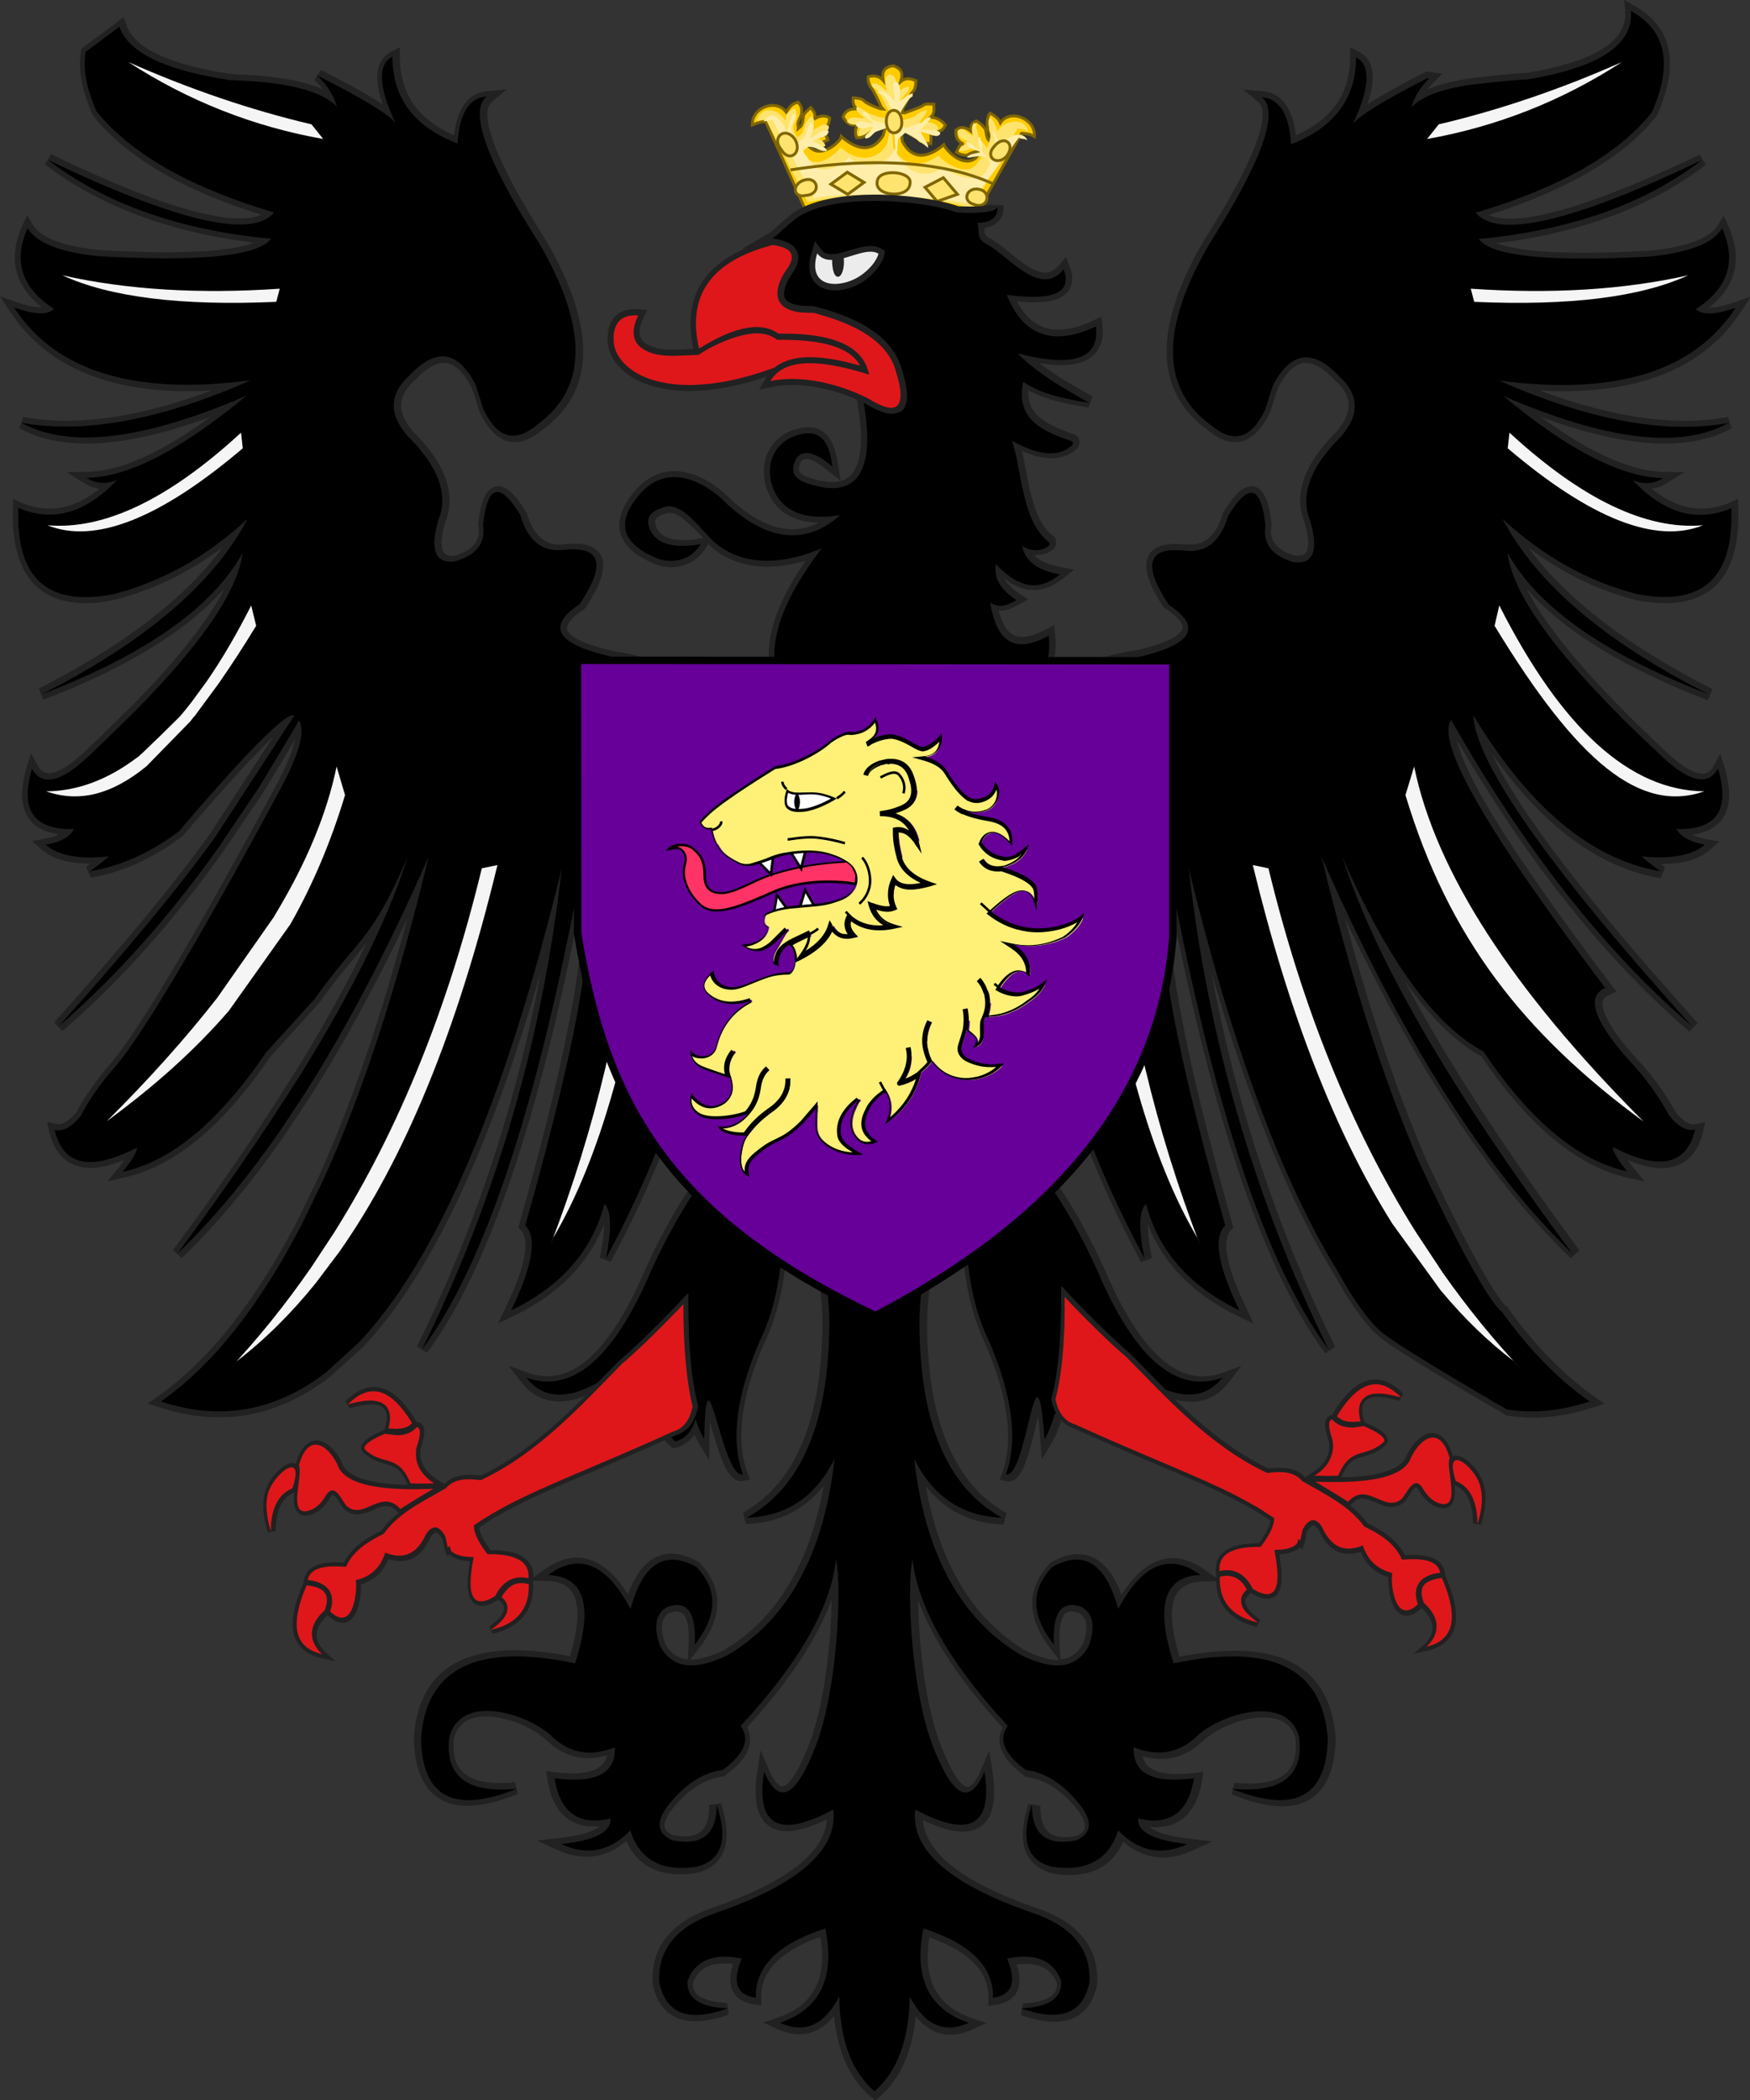 <?xml version="1.0" encoding="utf-8"?>
<!-- Generator: Adobe Illustrator 24.2.3, SVG Export Plug-In . SVG Version: 6.00 Build 0)  -->
<svg version="1.1" id="Layer_1" xmlns="http://www.w3.org/2000/svg" xmlns:xlink="http://www.w3.org/1999/xlink" x="0px" y="0px"
	 viewBox="0 0 705 846" enable-background="new 0 0 705 846" xml:space="preserve">
<rect x="0" y="0" width="705" height="846" fill="#333333" stroke="none"/>
<g id="g4429-6" transform="matrix(8.782,0.702,-0.707,8.824,2434.264,-4564.111)">
	<path id="path1016-2-7-80-6-8-5-8" fill="#FFCC00" stroke="#806600" stroke-width="0.132" d="M-188.8,542.1
		c-2.5-0.6-6-0.2-7.8,0.3l-2.1-3.8c-0.2,0-0.4,0.1-0.6,0.2c-0.1-0.8,1-1.3,1.5-0.7c0.1-0.2,0.2-0.4,0.5-0.5c0.2,0.2,0.2,0.3,0.2,0.5
		c0,0.2-0.2,0.4-0.1,0.6l0,0.1l0.1-0.1c0.1-0.1,0.1-0.4,0.1-0.5c0-0.1,0.2-0.3,0.3-0.4c0.1,0.1,0.3,0.3,0.2,0.5
		c0.3-0.2,0.5-0.2,0.7-0.1c0,0.3-0.1,0.5-0.4,0.6c0.2,0.1,0.3,0.2,0.4,0.4c-0.2,0.1-0.3,0.2-0.5,0.2c-0.1,0-0.4-0.1-0.5-0.1l-0.1,0
		l0.3,0.3c0.6,0.5,1.4-0.4,1.4-0.6c0.8,0.6,1.5,0.6,1.9-0.2l0.1-0.5l-0.1,0.1c-0.1,0.1-0.6,0.3-0.7,0.4c-0.1,0.1-0.3,0.2-0.5,0.2
		c-0.1-0.2-0.1-0.4,0-0.6c-0.3,0.1-0.5,0-0.7-0.3c0.1-0.3,0.3-0.4,0.6-0.4c-0.2-0.2-0.2-0.3-0.2-0.5c0.2,0,0.4,0,0.5,0.1
		c0.1,0.1,0.7,0.3,0.8,0.3l0.1,0l-0.1-0.1c-0.1-0.2-0.4-0.7-0.5-0.8c-0.1-0.1-0.2-0.3-0.2-0.5c0.2-0.1,0.5-0.1,0.7,0.1
		c-0.1-0.4,0-0.6,0.4-0.7c0.4,0.1,0.5,0.3,0.4,0.7c0.2-0.2,0.4-0.2,0.7-0.1c0,0.2,0,0.4-0.1,0.5c-0.1,0.1-0.3,0.6-0.4,0.8l0,0.2
		l0.1,0c0.2-0.1,0.7-0.3,0.8-0.4c0.1-0.1,0.3-0.1,0.5-0.1c0,0.2,0.1,0.4-0.1,0.6c0.3,0,0.5,0.1,0.7,0.3c-0.1,0.3-0.3,0.4-0.7,0.3
		c0.1,0.2,0.1,0.4,0.1,0.6c-0.2,0-0.4,0-0.5-0.1c-0.1-0.1-0.6-0.3-0.8-0.4l-0.1,0l0.1,0.5c0.5,0.8,1.2,0.7,1.9,0
		c0.1,0.2,0.9,1,1.5,0.5l0.2-0.3l-0.1,0c-0.2,0-0.4,0.1-0.5,0.2c-0.2,0-0.3,0-0.5-0.1c0.1-0.2,0.1-0.4,0.3-0.4
		c-0.3-0.1-0.4-0.3-0.4-0.6c0.2-0.2,0.4-0.2,0.7,0c-0.1-0.2,0-0.4,0.2-0.5c0.2,0.1,0.3,0.2,0.4,0.3c0.1,0.1,0.1,0.4,0.2,0.5l0.1,0.1
		l0-0.2c0-0.2-0.2-0.4-0.2-0.6c0-0.2,0-0.4,0.1-0.5c0.2,0.1,0.4,0.2,0.5,0.4c0.4-0.7,1.6-0.3,1.6,0.5c-0.2-0.1-0.4-0.1-0.6-0.1
		L-188.8,542.1z"/>
	<g id="g182">
		<path id="path4952" fill="#FEE46E" d="M-189,541.8c-2.5-0.6-5.7-0.2-7.5,0.3l-2.2-3.6l-0.4,0.1c0.1-0.7,0.9-0.7,1.3-0.1
			c0-0.3,0-0.3,0.1-0.4c0.1-0.1,0.2-0.2,0.3-0.2c0,0,0.1,0.2,0.1,0.3c0,0.2-0.1,0.4-0.1,0.4c-0.1,0.2,0.1,0.5,0.2,0.6l0.2-0.2
			c0.1-0.3,0.1-0.5,0.2-0.6c0.1-0.2,0.2-0.2,0.2-0.2c0,0,0.1,0.1,0.1,0.2c0,0.1,0,0.3,0,0.4c0.3-0.2,0.5-0.4,0.7-0.2
			c0,0.3-0.3,0.4-0.6,0.5c0.2,0.1,0.5,0.2,0.5,0.4c-0.1,0-0.1,0.1-0.2,0.1c-0.3,0-0.5-0.2-0.8-0.2l-0.2,0.2l0.4,0.5
			c0.6,0.5,1.4-0.4,1.5-0.6c0.8,0.6,1.7,0.5,2.1-0.3l0.1-0.7l-0.3-0.2c-0.1,0.1-0.5,0.2-0.6,0.3c-0.1,0.1-0.3,0.3-0.5,0.3
			c-0.1-0.2,0.1-0.4,0.2-0.6c-0.3,0.1-0.6,0.2-0.8,0c0.1-0.3,0.5-0.2,0.8-0.2c-0.2-0.2-0.5-0.3-0.4-0.5c0.2,0,0.4,0.2,0.5,0.2
			c0.1,0.1,0.6,0.2,0.8,0.2l0.2-0.3l-0.2-0.3c-0.1-0.2-0.3-0.5-0.4-0.6c-0.1-0.1-0.3-0.1-0.3-0.3c0.2-0.1,0.5,0.1,0.7,0.3
			c-0.1-0.4-0.2-0.7,0.1-0.8c0.4,0.1,0.3,0.5,0.3,0.9c0.2-0.2,0.4-0.4,0.6-0.4c0,0.2,0,0.2-0.1,0.3c-0.1,0.1-0.3,0.5-0.4,0.7
			l-0.1,0.4l0.3,0.2c0.2-0.1,0.6-0.2,0.7-0.3c0.1-0.1,0.3-0.3,0.5-0.3c0,0.2-0.2,0.4-0.3,0.6c0.4-0.1,0.8-0.1,0.9,0.2
			c-0.2,0.4-0.7,0.1-1,0c0.1,0.2,0.4,0.5,0.4,0.7c-0.1,0-0.2,0-0.3-0.1c-0.1-0.1-0.8-0.4-0.9-0.5l-0.3,0.2l0.1,0.7
			c0.5,0.8,1.3,0.9,2.1,0.2c0.1,0.2,1.4,1,1.8,0.2l0.2-0.3l-0.2-0.3c-0.2,0-0.2,0-0.3,0c-0.2,0-0.4,0.2-0.6,0.1
			c0.1-0.2,0.3-0.3,0.5-0.4c-0.3-0.1-0.6-0.1-0.6-0.5c0.2-0.2,0.4,0.1,0.7,0.2c-0.1-0.2-0.1-0.5,0-0.6c0.2,0.1,0.1,0.1,0.1,0.2
			c0.1,0.1,0.1,0.4,0.2,0.5l0.4,0.4l0.1-0.5c0-0.2-0.1-0.3-0.1-0.4c0-0.2-0.1-0.3,0-0.5c0.2,0.1,0.3,0.4,0.4,0.6
			c0.2-0.5,1.2-0.8,1.4-0.1c-0.2-0.1-0.3-0.1-0.5-0.1L-189,541.8z"/>
		<path id="path184" fill="#FFEEAA" d="M-189.1,541.6c0.1-0.1-5.3-0.3-7.1,0.3l-2.2-3.4l-0.4,0.1c0.3-0.6,0.8-0.2,1.1,0.4
			c0.1-0.3,0.1-0.7,0.2-0.8c0.1-0.1,0.1-0.1,0.1-0.1c0.1,0.1-0.1,0.5-0.1,0.6c-0.1,0.2,0.2,0.6,0.3,0.8l0.3-0.3
			c0.1-0.1,0.1-0.4,0.2-0.6c0-0.1,0-0.2,0.1-0.1c0.2,0.1,0,0.5,0,0.7c0.3-0.2,0.5-0.5,0.8-0.4c0,0.3-0.4,0.3-0.7,0.5
			c0.2,0.1,0.6,0.2,0.7,0.4c-0.3,0.1-0.6-0.2-0.9-0.1l-0.2,0.2l0.5,0.6c0.6,0.5,1.6-0.3,1.6-0.5c0.8,0.6,1.7,0.3,2.1-0.5l-0.1-0.8
			l-0.3-0.2c-0.1,0.1-0.5,0.2-0.6,0.3c-0.1,0.1-0.2,0.3-0.4,0.3c-0.1-0.2,0.3-0.3,0.3-0.6c-0.3,0.1-0.6,0.3-0.8,0
			c0.1-0.3,0.5-0.1,0.8-0.1c-0.1-0.2-0.5-0.3-0.5-0.5c0.2,0,0.3,0.2,0.4,0.3c0.1,0.1,0.6,0.1,0.8,0.2l0.3-0.4l-0.2-0.3
			c-0.1-0.2-0.3-0.5-0.4-0.6c-0.1-0.1-0.3,0-0.3-0.2c0.2-0.1,0.6,0.2,0.8,0.4c0-0.4-0.3-0.8,0-0.9c0.3,0.2,0.2,0.6,0.2,0.9
			c0.2-0.1,0.4-0.4,0.6-0.4c0,0.2,0,0.1-0.1,0.2c-0.1,0.1-0.3,0.5-0.4,0.7l-0.1,0.4l0.4,0.3c0.2-0.1,0.6-0.3,0.7-0.3
			c0.1-0.1,0.2-0.3,0.4-0.3c0,0.2-0.3,0.4-0.4,0.6c0.4,0,0.8-0.1,0.9,0.1c-0.1,0.3-0.6,0-0.9,0c0.1,0.2,0.4,0.5,0.4,0.7l-0.3-0.2
			c-0.1-0.1-0.3-0.2-0.8-0.4l-0.3,0.3l0,0.7c0.5,0.8,1.4,1.1,2.2,0.4c0.1,0.2,1.5,0.8,1.9,0.1l0.2-0.4l-0.2-0.3c-0.2,0-0.2,0-0.4,0
			c-0.1,0-0.3,0.1-0.5,0.1c0.1-0.2,0.4-0.2,0.6-0.3c-0.3-0.1-0.6-0.1-0.7-0.4c0.2-0.1,0.4,0.3,0.7,0.3c-0.1-0.2-0.2-0.4-0.1-0.6
			c0.1,0.1,0,0.1,0.1,0.2c0.1,0.1,0,0.4,0.1,0.5l0.4,0.4l0.2-0.6c0-0.2-0.1-0.3-0.1-0.4c0-0.2-0.2-0.3-0.1-0.4
			c0.2,0.2,0.3,0.5,0.4,0.7c0.2-0.5,0.9-0.9,1.2-0.4c-0.2-0.1-0.3,0-0.4-0.1L-189.1,541.6z"/>
	</g>
	<path id="path1016-2-7-8-9-9-3-4-5" fill="none" stroke="#806600" stroke-width="0.132" d="M-188.1,540.6
		c-3.3-1.2-7.6-0.3-9.3,0.1"/>
	
		<path id="path8378-0-4-4-0-7-7" fill-rule="evenodd" clip-rule="evenodd" fill="#FEE46E" stroke="#806600" stroke-width="0.132" d="
		M-188.2,538.9c-0.4,0.5,0.2,0.9,0.6,0.4C-187.2,538.7-187.8,538.3-188.2,538.9z"/>
	
		<path id="path8382-6-7-6-3-0-2" fill-rule="evenodd" clip-rule="evenodd" fill="#FEE46E" stroke="#806600" stroke-width="0.132" d="
		M-197.3,539.3c0.4,0.6-0.2,1.1-0.6,0.5C-198.4,539.3-197.8,538.7-197.3,539.3z"/>
	
		<path id="path8392-0-4-0-6-4-0" fill-rule="evenodd" clip-rule="evenodd" fill="#FEE46E" stroke="#806600" stroke-width="0.132" d="
		M-191.9,540.9c0,0.7-1.6,0.7-1.5,0C-193.4,540.3-191.8,540.3-191.9,540.9z"/>
	
		<path id="path8394-8-4-7-1-8-8" fill-rule="evenodd" clip-rule="evenodd" fill="#FEE46E" stroke="#806600" stroke-width="0.132" d="
		M-196.7,541.1c0.6-0.2,0.8,0.6,0.1,0.7C-197.2,542-197.3,541.3-196.7,541.1z"/>
	
		<path id="path8396-2-8-3-1-2-3" fill-rule="evenodd" clip-rule="evenodd" fill="#FEE46E" stroke="#806600" stroke-width="0.132" d="
		M-188.7,540.9c-0.6-0.1-0.8,0.6-0.2,0.7C-188.3,541.8-188.1,541-188.7,540.9z"/>
	<polygon id="rect8398-9-6-8-8-0" fill="#FEE46E" stroke="#806600" stroke-width="0.136" points="-194.8,540.6 -194,541 
		-194.7,541.6 -195.5,541.2 	"/>
	<polygon id="rect8400-0-0-4-0-4" fill="#FEE46E" stroke="#806600" stroke-width="0.135" points="-190.4,540.5 -191.2,541 
		-190.6,541.6 -189.7,541.2 	"/>
	
		<path id="path8378-0-3-3-2-3-4-5" fill-rule="evenodd" clip-rule="evenodd" fill="#FEE46E" stroke="#806600" stroke-width="0.132" d="
		M-193.2,538.2c0.1,0.7,0.8,0.5,0.7-0.1C-192.6,537.4-193.3,537.5-193.2,538.2z"/>
</g>
<g>
	<path fill="#212121" d="M350.6,844.6c-8.3-7.2-13.2-18.1-14.6-32.5c-4,4.9-8.6,7.4-14,7.4c-2.8,0-5.8-0.7-8.9-2.1l-5.6-2.6l5.8-2
		c14.3-4.8,20-15.5,17.2-32.5c-16.3,5.8-24.1,13.9-23.8,24.7l0.1,2.9l-2.8-0.4c-4.2-0.6-7-2.2-8.6-5c-1.6-2.8-1.6-6.6-0.1-11.3
		c-1.3-0.2-2.5-0.2-3.6-0.2c-6.5,0-10.5,2.5-12.6,7.8c-0.1,1.7,0.4,3.1,1.3,4.2c1.9,2.2,6.3,3.6,12.5,3.9l0.7,4.7
		c-5.1,1.8-9.6,2.7-13.5,2.7c-9.2,0-15.2-5.2-17.2-15.1l0-0.2l0-0.2c-0.7-14.4,7.5-24.6,24.5-30.4c29.4-10.1,44.8-22,45.7-35.4
		c-6.5,3.1-11.8,4.7-16.1,4.7c-3.9,0-7-1.3-9.2-3.9c-3.3-4-4.2-10.6-2.7-20.4l1.3-8.3l3.3,7.7c1.8,4.3,3.9,6.9,5.4,6.9
		c1.3,0,4.9-1.7,10.9-17.1c6.2-16,8.8-41.2,9-58.1c-5.7,15.6-17,32.8-34,51.3c1,2.1,1.4,4.2,1.1,6.5c-0.7,4.3-3.9,8.5-9.9,12.9
		l-0.5,0.4l-0.6,0.1c-7.4,1-14.4,5.6-20.6,13.5c-2.2,2.9-3.1,5.4-2.7,7c0.3,1.2,1.4,2.2,3.3,3.1c1.7,0.3,3.3,0.5,4.7,0.5
		c3.2,0,5.5-0.8,7.1-2.5c1.9-2,2.9-5.4,2.8-10.1l4.7-0.8c3,9.1,3.1,15.9,0.4,20.9c-2,3.7-5.5,6.1-10.5,7.3l-0.1,0l-0.1,0
		c-2.1,0.3-4.1,0.5-6,0.5c-10.5,0-17.8-4.5-21.8-13.4c-4.9,4.2-10.3,6.3-16,6.3c-3.8,0-7.8-0.9-11.9-2.8l-8.1-3.7l8.8-1
		c8.4-0.9,14-2.6,16.5-4.8c-0.9,0.1-1.7,0.1-2.6,0.1c-7.1,0-16.1-3.3-18.5-19.1l-0.5-3.2l3.2,0.4c2.7,0.4,5.3,0.5,7.5,0.5
		c5.7,0,9.7-1.2,11.9-3.5c0.9-1,1.6-2.2,1.9-3.7c-2.6,0.7-5,1.1-7.4,1.1c-6,0-11.6-2.3-16.5-6.8c-4.8-4.9-15.6-10-24.8-10
		c-7,0-11.4,2.9-12.9,8.7c-0.6,5.7,0.3,10.1,2.9,13c2.9,3.4,8.2,5.1,15.7,5.1c1.9,0,3.9-0.1,6-0.3l1.1,4.7
		c-7.9,3.2-14.7,4.8-20.3,4.8c-9.6,0-21.1-4.7-21.6-27.1v-0.1l0-0.1c1.6-23.5,15.3-35.4,40.7-35.4c6.6,0,14,0.8,22.2,2.4
		c3.8-12.5,4-21.2,0.8-25.9c-1.9-2.8-5.2-4.3-10.1-4.4l-7.1-0.2l5.8-4.2c4.6-3.3,9.1-5,13.4-5c7.5,0,14.4,5,20.6,14.8
		c4-10.9,9.8-16.4,17.5-16.4c3.3,0,7,1.1,10.9,3.3l0.3,0.2l0.2,0.3c6.7,6.9,12,18.5-0.5,34.6l-3.4,4.3c0.1,0,0.1,0,0.2,0
		c3.7,0,8.2-1.3,13.4-3.8c21.1-12.5,34.7-34.8,40.2-66.2c-7.8,9.8-18.3,14.9-31.3,15.4l-1.2-4.6c21.2-11.8,32-37.7,32-77
		c-0.2-18.2-6-43.7-9.6-46.4c-0.7,0.7-2.9,4.2-4.9,19.9c-1.2,13.9-4.3,25.9-9.1,35.6c-9.2,21.3-11.4,38.8-6.6,51.9l1,2.6l-2.7,0.6
		c-0.3,0.1-0.6,0.1-0.9,0.1c-5.2,0-8.1-8.6-11.9-21.7c-0.2-0.7-0.4-1.4-0.6-2.2c-0.1,1.9-0.2,4.2-0.2,7.2l-0.1,8.4l-4.3-7.2
		c-0.6-1-1.1-2-1.7-3.2c-1.8,2.7-4.3,4.4-7.5,5.2l-1.3,0.3l-5-5.2l4.9-2.2l0.2,0c3.8-1.1,6.2-4.2,7.3-9.3
		c-2.5-9.6-3.8-22.8-3.9-39.3c-7,7.4-17.5,17.7-23.7,22.9l-8.7,9l-0.3,0.2c-6.1,3.3-11.6,5-16.5,5c-6.1,0-11.2-2.6-15.2-7.8
		l-5.1-6.6l7.8,2.8c2.7,1,5.3,1.4,7.9,1.4c14,0,27.3-14.6,39.5-43.4c6.5-14.2,13.4-26.4,20.5-36.3c22.1-31.1,27.8-61.5,17-90.5
		c0,21.7-4.7,41.3-14,58.2l-4.4-1.9c6.3-21.6,9.3-39.6,8.9-53.6c-6.1,40.1-20.2,80.9-42.1,121.5l-4.4-1.7c1.3-6.2,1.7-10.5,1.7-13.5
		c-6.2,16-18.5,28.4-36.5,37l-6.2,3l3-6.3c10.7-22.1,8.5-29.1,6.2-31.4l-1-1l0.4-1.4c22.2-78.5,26.7-114.5,25-130.5
		C217.2,451.1,196.3,512.4,172,545l-4-2.6c23.4-47.5,40.1-98,49.8-150.7c-20.6,71.8-44.6,122.4-71.4,150.8l-0.1,0.1l-13.5,12.2
		l-0.1,0.1c-14,10.7-28.9,16.1-44.4,16.1c-7.8,0-16-1.4-24.2-4.1l-4.6-1.5l4-2.8c20.5-14.3,39.4-38.2,56.4-71l8.4-17.4
		c13-28.6,25-63.6,35.8-104.1c-12.8,26.9-25.9,51-39.2,71.8l-9.2,13.9c-13.8,20.1-28.1,37.2-42.5,51l-3.5-3.2
		c15.2-20.5,28.8-40,40.4-57.9l9.1-14.3c11.5-18.6,21.1-35.8,28.6-51.7c-1.5,1.9-3.1,3.8-4.8,5.9c-3.9,4.6-8.3,9.9-14.3,18.3
		l-0.1,0.1L109,425.6c-19,28-38.8,44.4-59,48.8l-6.7,1.5l4.4-5.4c1-1.2,1.8-2.3,2.4-3.2c-5.2,2.1-9.8,3.2-13.7,3.2
		c-6,0-13.8-2.6-16.6-14.8l-0.9-3.8l3.8,0.9c0.3,0.1,0.6,0.1,0.9,0.1c2,0,4.4-1.6,7-4.6c3.5-6.4,7.9-12.7,12.9-18.7
		c16.9-18,65.5-109.1,66-110c6-10.7,8.5-17.4,9.3-21.6l-10.1,16.9c-1,1.7-2,3.3-3,4.9L90,342.9c-20.4,28.7-42.2,53-64.9,72.5
		l-3.3-3.5c27.2-30.3,48.4-55.8,62.8-76l25.4-39c-6.2,5.9-17.2,17.4-36.3,39.8l-0.2,0.2l-0.2,0.1c-11.7,8.9-24,14.4-36.8,16.6
		l-1.8-4.4c0.6-0.5,1.2-0.9,1.6-1.3c0,0,0,0,0,0c-8.7,0-15.3-1.9-19.6-5.7l-3.8-3.4l5-0.9c2.3-0.4,4.3-1,5.9-1.8
		c-5.6-0.7-9.6-2.8-12.1-6.3c-3.4-4.7-3.7-11.7-0.9-21l1.7-5.4l2.7,5c1.5,2.8,3.3,3.1,4.5,3.1c2.6,0,7.4-1.8,16-10.2
		c3.3-3.1,17.6-17.1,17.7-17.2c18.3-18.6,30.7-34.4,37.1-47.1c-14.8,16.9-39.3,32-73,44.9l-1.9-4.5c34.1-17.3,59-36.4,74.1-56.9
		c-13.5,10.1-28,17.2-43.4,21.1l-0.1,0C42,242.6,38,243,34.5,243c-9,0-16.1-2.7-21-7.9c-6-6.4-8.8-16.7-8.3-30.6l0.1-3.5l3.2,1.4
		c3.9,1.7,7.8,2.5,11.6,2.5c6.7,0,13.4-2.7,20-8c-2.2-0.3-4.2-1-6.2-2.3l-7-4.4l8.2-0.1c13.2-0.2,29.8-7.6,49.6-22.1
		c-19.3,7.1-36,10.7-49.8,10.7c-10.6,0-19.7-2.1-27.1-6.2l1.6-4.5c5.5,1,11.4,1.5,17.4,1.5c17.2,0,36.8-4.1,58.4-12.2
		c-3.2,0.2-6.3,0.3-9.4,0.3c-33.8,0-57.9-10.8-71.8-32.2L0,119.4l6.6,2.3c4.1,1.4,7.4,2.1,9.9,2.1c0.1,0,0.2,0,0.3,0
		C5.8,115,3.1,104,9,90.9l1.9-4.2l2.4,3.9c3.1,5.2,12.1,8.6,26.6,10.1c10.1,0.6,19.3,0.9,27.3,0.9c19.6,0,29.8-1.8,35.2-3.8
		c-34.1-4.2-62.5-14.8-84.3-31.6l2.5-4.1C56.1,79.4,81.8,88,96.6,88c3.5,0,6.4-0.5,8.6-1.5c-31.9-10-54.6-23.4-67.7-39.9l-0.2-0.3
		l-0.1-0.3c-4.3-9.7-5.8-18.3-4.6-25.4l0.2-1l0.8-0.6c2.8-2,12.7-9.4,13.6-10.1l0.6-0.5h0l2-1.5l0.5,1.5h0.1l0.8,2.4
		c3.7,9.1,18,15.5,42.5,19.1c16.3,0.5,28.4,2.5,36.4,6.1c-1-1.3-2.2-2.6-3.5-3.8l2.7-4c12.5,6.3,20.1,10.7,24.8,13.8
		c-2.6-7.7-4.1-17.3,3.5-21.2l3.5-1.8v4c0,14.7,7.1,25,21.8,31.5c1.4-11.2,5.9-17.2,13.6-17.8l7.6-0.6l-5.9,4.9
		c-3.4,2.8-5,13.8,21.9,56.1c20.3,35.1,19.8,60.6-1.6,76.1c-3.9,3.2-7.6,4.9-11.1,4.9c-5.7,0-10.5-4.2-14.3-12.4l-0.1-0.1l0-0.2
		c-1.4-4.7-2.4-7.6-3-9.3c-3.4-6.6-7.2-9.9-11.2-9.9c-3.3,0-7.2,2.3-11.4,6.7l-0.1,0.1c-3.6,3.2-5.5,6.5-5.7,9.7
		c-0.2,3.4,1.4,7.2,4.8,11.1c13.1,13,17.5,25.2,13,36.5c-2.4,8.2-1.4,11.2-0.6,12.3c0.2,0.3,0.9,1.3,3.3,1.3c0.3,0,0.7,0,1,0
		c9.8-2.9,10.2-8.2,9.6-11.9l-0.1-0.3l0-0.3c0.7-6.6,2.3-15.5,8.1-15.5c3.4,0,6.9,3.2,11.3,10.4l0.2,0.3l0.1,0.3
		c2.5,8.4,6.8,12.5,13.1,12.5c0.4,0,0.9,0,1.3-0.1c1.6-0.2,3.1-0.3,4.5-0.3c5.6,0,9.2,1.6,10.9,4.8c2.3,4.5,0.3,11.2-6.3,21.1
		l-0.3,0.4l-0.4,0.3c-4.6,3-7,5.9-6.7,7.8c0.3,1.5,2.7,5.3,19.2,9c20.8,2.7,27.2,11.8,31.8,21.9c3.1-0.4,6.5-3.4,10.3-6.9
		c5.1-4.6,11.4-10.3,20-12c-0.5-14.2,6.9-28,14.9-39.5c-5.4,1.6-10.5,2.4-15.4,2.4c-8,0-15-2.2-20.9-6.5c-1-0.7-2-1.6-3-2.7
		l-0.8,1.4c-3,5-8.2,8-14.2,8c-2.4,0-4.8-0.5-7-1.5c-7.8-3.3-12.3-7.6-13.5-12.7c-1.1-4.8,0.7-10.1,5.4-15.8
		c4.4-5.7,10.2-8.7,16.5-8.7c6.6,0,13.9,3.3,20.6,9.3c9.4,9.4,18.5,14.1,27,14.1c3.6,0,7.1-0.9,10.5-2.6
		c-12.1-0.3-19.6-6.2-21.8-17.1c-0.8-5.3,0.2-10.1,2.9-13.9c2.7-3.9,7.2-6.5,12.5-7.3c0.8-0.1,1.6-0.2,2.3-0.2
		c9.5,0,11.2,10.5,12,15.5l0.9,6l-5.4-4.2c-2.3-1.8-5.8-4.5-8.3-4.5c-0.9,0-1.5,0.3-2.2,1c-0.6,1.2-1.2,2.8-0.7,3.9
		c0.7,1.6,3.9,2.7,6.3,3.3c2.6,0.7,4.9,1.1,6.9,1.1c3.6,0,6.3-1.1,8.1-3.4c3.8-4.7,4.6-14.4,2.1-28.2l-0.8-4.8l4.3,2.1l0.5,0.2
		l0.1,0.1c4.2,2.6,7.4,3.9,9.6,3.9c1,0,1.7-0.3,2.2-0.8c2.8-2.7,0.7-9.6-0.3-13.4l-0.3-0.9c-4-13.9-20.9-19.9-33.2-23.2
		c-0.4,0-0.8,0-1.3,0c-6.6,0-10.5-1.4-12.2-4.4c-2.1-3.4-0.2-8.8,2.5-12.6c3.2-4.3,2.4-6.1,2.1-6.7c-0.7-1.8-3.2-3-7.5-3.6
		l-12.2,1.8l11-6.4c0.9-0.6,2.2-1.7,3.4-2.9c1.3-1.2,2.6-2.4,3.8-3.2c8.2-8.1,25.7-9.4,35.4-9.4c12.2,0,25.6,1.9,33.6,4.7
		c0.7,0,2.7,0.1,4.9,0.1c7.3,0,8.7-1.1,8.8-1.1c-0.1,0.1-0.2,0.3-0.3,0.6l4.7-0.1c0.1,0.4,0.6,3.5-1.6,6.1c-1.3,1.7-3.4,2.7-6,3.1
		c0,0.2,0,0.4,0,0.6c0.1,1.9,0.1,2.5,2.3,3.7c2.5,1.3,5.1,3.4,7.9,5.7c4.6,3.8,9.9,8,14.3,8c2.1,0,3.9-1,5.7-3.1l2.6-3.2l1.5,3.8
		c1.5,3.8,1.4,7.1-0.3,9.6c-2.2,3.3-6.8,4.9-14.1,4.9c-2.3,0-4.7-0.2-6.8-0.4c4,7.7,9.5,11.4,16.8,11.4c4.2,0,9-1.3,14.2-3.8l3-1.4
		l0.4,3.3c0.6,4.8-0.4,8.7-2.8,11.4c-2.8,3.2-7.4,4.8-13.7,4.8c-2.9,0-6-0.4-8.9-0.8c5.7,4.4,12.1,8.1,18.4,11.7l3,1.7l-1.6,4.5
		l-1.2-0.2c-7.8-1.4-15.7-2.8-23-6.7c-0.6,9.2,6.1,13.4,18,17.5c1.1,0.3,2,1.1,2.4,2.3c0.4,1.3,0.1,2.6-0.8,3.6l-0.1,0.1
		c-2.8,2.6-6.3,3.8-10.3,3.8c-4,0-8.1-1.3-11.8-3c0.5,2.3,1,4.8,1.5,7.4c1.9,10,4,21.4,10.9,26.8c0.1,0.1,0.3,0.2,0.4,0.3l0.2,0.1
		l0,0.1c0.5,0.5,0.8,1.3,0.8,2.1c0.1,1.3-0.6,2.6-1.7,3.3c-1.8,1.2-3.9,1.9-6.2,1.9c-0.3,0-0.6,0-1,0c2.1,2.3,5.7,3.9,11,4.9l5.1,1
		l-4.1,3.3c-4,3.2-8.1,4.9-12.1,4.9c-4,0-7.9-1.5-12-4.7c1.1,2.1,3.2,4.2,6.4,6.3l3.3,2.2l-3.5,1.9c-2.4,1.3-4.8,2.6-7.5,2.6
		c-0.3,0-0.6,0-0.9-0.1c2.4,9.5,6.5,10.7,9.5,10.7c2.6,0,5.9-1.1,9.7-3.1l3.2-1.7l0.3,3.6c0.4,3.9,1.3,13.5-6.3,18
		c1.9,3,4.3,5.7,7,7.8c3.6-10.5,14.2-16.9,31.5-19.1c16.6-3.7,19-7.6,19.2-9c0.4-1.9-2.1-4.8-6.7-7.8l-0.4-0.3L469,245
		c-6.6-9.9-8.6-16.6-6.3-21.1c1.6-3.2,5.3-4.8,10.9-4.8c1.4,0,3,0.1,4.6,0.3c0.4,0,0.8,0,1.3,0c6.3,0,10.6-4.1,13.1-12.5l0.1-0.3
		l0.2-0.3c4.4-7.2,7.9-10.4,11.3-10.4c5.8,0,7.4,8.8,8.1,15.5l0,0.3l-0.1,0.3c-0.6,3.7-0.2,9,9.6,11.9c0.4,0,0.7,0,1,0
		c2.4,0,3.1-1,3.3-1.3c0.8-1.1,1.8-4.1-0.6-12.3c-4.5-11.2-0.1-23.5,13-36.5c3.4-3.9,5-7.7,4.8-11.1c-0.2-3.3-2.1-6.6-5.7-9.7
		l-0.1-0.1c-4.2-4.5-8.1-6.7-11.4-6.7c-4,0-7.7,3.3-11.2,9.9c-0.7,2.1-1.7,5.3-3,9.3l0,0.2l-0.1,0.1c-3.8,8.2-8.6,12.4-14.3,12.4
		c-3.5,0-7.2-1.6-11.1-4.9c-21.3-15.4-21.9-41-1.6-76c27-42.4,25.4-53.4,22-56.2l-5.9-4.9l7.6,0.6c7.6,0.6,12.2,6.6,13.6,17.8
		c14.6-6.5,21.8-16.8,21.8-31.5v-4l3.5,1.8c7.6,3.9,6.1,13.6,3.5,21.2c4.5-2.9,11.6-7,23.1-12.9l0.7-0.3l6.3,0.9l-3.5,3.5
		c-0.9,0.9-1.8,1.9-2.5,2.9c3.9-1.7,8.7-3.1,14.5-4.1l0,0c1.7-0.4,4.9-0.7,11.2-1.4c5.4-0.6,11.9-1.2,13.8-1.2c0.1,0,0.3,0,0.5,0
		c27.5-4.6,40.8-13,39.7-25L654.3,0l3.9,2.2c15.4,8.5,18.6,23.3,9.5,44l-0.1,0.3l-0.2,0.2c-13,16.4-35.8,29.8-67.6,39.9
		c2.2,1,5,1.5,8.6,1.5c14.8,0,40.5-8.7,76.3-25.8l2.5,4.1c-21.9,16.8-50.2,27.4-84.3,31.6c5.3,2,15.6,3.8,35.2,3.8
		c8,0,17.2-0.3,27.4-0.9c14.4-1.6,23.3-5,26.5-10.1l2.4-3.9l1.9,4.2c5.8,13.1,3.2,24.1-7.8,32.8c0.1,0,0.2,0,0.3,0
		c2.5,0,5.8-0.7,9.9-2.1l6.6-2.3l-3.8,5.9c-13.9,21.4-38,32.2-71.8,32.2c-3,0-6.1-0.1-9.4-0.3c21.6,8.1,41.2,12.2,58.4,12.2
		c6,0,11.9-0.5,17.4-1.5l1.6,4.5c-7.4,4.1-16.6,6.2-27.1,6.2c-13.8,0-30.5-3.6-49.8-10.7c19.8,14.5,36.4,21.9,49.6,22.1l8.2,0.1
		l-7,4.4c-2,1.3-4.1,2-6.2,2.3c6.6,5.3,13.2,8,20,8c3.8,0,7.7-0.8,11.6-2.5l3.2-1.4l0.1,3.5c0.5,13.9-2.3,24.2-8.3,30.6
		c-4.9,5.2-12,7.9-21,7.9l0,0c-3.6,0-7.5-0.4-11.7-1.2l-0.1,0c-15.4-3.9-29.9-11-43.4-21.1c15.1,20.5,39.9,39.6,74.1,56.9l-1.9,4.5
		c-33.7-12.9-58.2-28-73-44.9c8.3,16.4,26.6,37.9,54.8,64.3c8.6,8.5,13.5,10.2,16,10.2c1.2,0,3-0.3,4.5-3.1l2.7-5l1.7,5.4
		c2.8,9.2,2.5,16.3-0.9,21c-2.5,3.4-6.6,5.5-12.1,6.3c1.6,0.7,3.5,1.3,5.9,1.8l5,0.9l-3.8,3.4c-4.3,3.8-10.9,5.7-19.6,5.7
		c0,0,0,0,0,0c0.5,0.4,1.1,0.8,1.6,1.3l-1.8,4.4c-24.7-4.1-47.5-21-68-50.2c10.3,22.4,38.1,58.8,82.9,108.5l-3.3,3.5
		c-33.7-28.9-65.1-68.3-93.6-117.3c1,4.6,3.9,12.2,11.1,24.7c10.3,17.8,27.5,42.7,51.2,74l1.9,2.5l-2.8,1.2c-2,0.9-2.5,2-2.7,2.8
		c-0.5,2.7,0.9,9.6,16.6,26.2c5.1,6,9.5,12.3,13,18.7c2.6,3,5,4.6,7,4.6c0.3,0,0.6,0,0.9-0.1l3.8-0.9l-0.9,3.8
		c-2.8,12.2-10.6,14.8-16.6,14.8c-4,0-8.5-1.1-13.7-3.2c0.6,0.9,1.5,2,2.4,3.2l4.4,5.4l-6.7-1.5c-20.2-4.4-40.1-20.8-59-48.8
		c-10.5-5.8-20.9-16-31-30.5c16.5,31.3,40,67.5,70.4,108.5l-3.5,3.2c-31.5-30.1-62-76.1-90.9-136.7c10,37.4,21,70.1,32.8,97.3
		c23.2,49.6,30.9,57.7,32,58.7l0.8,0.2l0,0.6c11,15.2,22.7,27.2,34.9,35.7l4,2.8l-4.6,1.5c-8.2,2.7-16.4,4.1-24.2,4.1
		c-3.4,0-6.9-0.3-10.3-0.8l-0.4-0.1l-0.4-0.2c-1.7-1-41.7-24.2-50.3-31c-8.6-6.9-17.5-23.4-18.3-24.9
		c-18.1-29.2-34.8-70.1-49.8-122.1c9.7,52.6,26.4,103.1,49.8,150.6l-4,2.6c-24.3-32.6-45.3-93.9-62.4-182.5
		c-1.7,15.9,2.8,52,25,130.5l0.4,1.4l-1,1c-2.3,2.2-4.5,9.3,6.2,31.4l3,6.3l-6.2-3c-18-8.6-30.2-21.1-36.5-37c0,3,0.4,7.3,1.7,13.5
		l-4.4,1.7c-21.9-40.6-36-81.4-42.1-121.5c-0.4,14,2.5,31.9,8.9,53.6l-4.4,1.9c-9.5-17.5-14.2-37.7-14-60.1
		c-11.7,29.6-6.3,60.6,16.3,92.4c7.1,9.9,14,22.1,20.5,36.3c12.2,28.8,25.5,43.4,39.5,43.4c2.6,0,5.2-0.5,7.9-1.4l7.8-2.8l-5.1,6.6
		c-4,5.2-9.1,7.8-15.2,7.8c-3.2,0-6.7-0.7-10.4-2.2l-0.5-0.2l-0.4-0.4c-3.1-3.1-6.2-6.2-9.3-9.4l-4.8-4.9
		c-6.2-5.2-16.7-15.5-23.7-22.9c-0.1,16.6-1.4,29.8-3.9,39.3c0.4,1.6,0.9,3.1,1.6,4.4l0.9,1.6l-1.6,1.6c-1.1,3.9-2.5,7.2-4.1,9.8
		l-3.9,6.5l-0.6-7.6c-0.3-4.3-0.6-7.4-0.9-9.7c-0.4,1.4-0.7,2.8-1,4.2c-3.3,13.7-5.7,22-10.9,22c-0.3,0-0.6,0-0.9-0.1l-2.7-0.6
		l1-2.6c4.8-13,2.5-30.5-6.7-52c-4.7-9.6-7.8-21.6-9-35.6c-2-15.5-4.2-19-4.9-19.8c-3.6,2.7-9.4,28.3-9.6,46.5
		c0,39.3,10.8,65.2,32,77l-1.2,4.6c-13-0.4-23.5-5.6-31.3-15.4c5.6,31.4,19.1,53.6,40.2,66.2c5.2,2.6,9.7,3.8,13.4,3.8
		c0.1,0,0.1,0,0.2,0l-3.4-4.3c-12.5-16-7.2-27.6-0.5-34.6l0.2-0.3l0.3-0.2c3.9-2.2,7.6-3.3,10.9-3.3c7.6,0,13.5,5.5,17.5,16.4
		c6.2-9.8,13.1-14.8,20.6-14.8c4.3,0,8.8,1.7,13.4,5l5.8,4.2l-7.1,0.2c-4.8,0.2-8.1,1.6-10.1,4.4c-3.3,4.7-3,13.4,0.8,25.9
		c8.2-1.6,15.7-2.4,22.2-2.4c25.4,0,39,11.9,40.7,35.4v0.1v0.1c-0.5,22.4-12,27.1-21.6,27.1c-5.6,0-12.5-1.6-20.3-4.8l1.1-4.7
		c2.1,0.2,4.1,0.3,6,0.3c7.5,0,12.8-1.7,15.7-5.1c2.5-2.9,3.5-7.3,2.9-13c-1.5-5.7-5.8-8.5-12.9-8.5c-9.3,0-20.1,5.1-24.7,9.8
		c-5,4.6-10.6,6.9-16.6,6.9c-2.4,0-4.9-0.4-7.4-1.1c0.3,1.5,1,2.7,1.9,3.7c2.2,2.3,6.2,3.5,11.9,3.5c2.2,0,4.8-0.2,7.5-0.5l3.2-0.4
		l-0.5,3.2c-2.5,15.7-11.5,19.1-18.5,19.1c-0.8,0-1.7,0-2.6-0.1c2.4,2.2,8.1,3.9,16.5,4.8l8.8,1l-8.1,3.7c-4.1,1.9-8.1,2.8-11.9,2.8
		c-5.7,0-11.1-2.1-16-6.3c-4,8.9-11.3,13.4-21.8,13.4c-1.9,0-3.9-0.2-6-0.5l-0.1,0l-0.1,0c-4.9-1.2-8.5-3.7-10.5-7.3
		c-2.7-5-2.6-11.8,0.4-20.9l4.7,0.8c0,4.7,0.9,8.1,2.8,10.1c1.6,1.6,3.9,2.5,7.1,2.5c1.4,0,3-0.2,4.7-0.5c1.9-0.9,3-1.9,3.3-3.1
		c0.4-1.7-0.5-4.1-2.7-7.1c-6.2-7.9-13.1-12.4-20.5-13.5l-0.6-0.1l-0.5-0.4c-6-4.4-9.2-8.6-9.9-12.9c-0.4-2.2,0-4.4,1.1-6.5
		c-16.9-18.5-28.3-35.7-34-51.3c0.2,17,2.7,42.1,9,58.1c6,15.5,9.7,17.1,10.9,17.1c1.6,0,3.6-2.6,5.4-6.9l3.3-7.7l1.3,8.3
		c1.5,9.7,0.6,16.4-2.7,20.4c-2.2,2.6-5.3,3.9-9.2,3.9c-4.3,0-9.6-1.5-16.1-4.7c1,13.4,16.3,25.3,45.7,35.4
		c17,5.8,25.2,16,24.5,30.4l0,0.2l0,0.2c-2,9.9-8,15.1-17.2,15.1c-3.8,0-8.4-0.9-13.5-2.7l0.7-4.7c6.2-0.3,10.6-1.6,12.5-3.9
		c1-1.1,1.4-2.5,1.3-4.2c-2.1-5.3-6.1-7.8-12.6-7.8c-1.1,0-2.3,0.1-3.6,0.2c1.5,4.8,1.5,8.5-0.1,11.3c-1.5,2.8-4.4,4.4-8.6,5
		l-2.8,0.4l0.1-2.9c0.3-10.8-7.5-18.9-23.8-24.7c-2.7,17,2.9,27.7,17.2,32.5l5.8,2l-5.6,2.6c-3.1,1.4-6.1,2.1-8.9,2.1
		c-5.3,0-10-2.5-14-7.4c-1.4,14.4-6.3,25.3-14.6,32.5l-1.6,1.3L350.6,844.6z M431.6,649.2c-1.1,0-2,0.3-2.6,1
		c-1.2,1.3-2.5,4.5-2.1,12.4l0.3,5.9c4-0.4,7-2.5,9.1-6.3c3.3-9.4-0.3-11.7-1.8-12.5C433.4,649.4,432.4,649.2,431.6,649.2z
		 M268,662.2c2.1,3.9,5.1,5.9,9.1,6.3l0.3-5.9c0.4-7.9-0.9-11.1-2.1-12.4c-0.7-0.7-1.5-1-2.6-1c-0.8,0-1.7,0.2-2.8,0.5
		C268.3,650.5,264.7,652.8,268,662.2z M269.9,206.6c-0.6,0-1.1,0.1-1.6,0.3l-0.1,0l-0.1,0c-4.9,1.5-4.4,3.4-4,4.5
		c0.4,1.5,1.8,6.2,11.3,6.2c2.1,0,4.4-0.2,6.9-0.7l1-0.2c-0.4-0.4-0.7-0.8-1.1-1.2C278.1,211.5,273.6,206.6,269.9,206.6z"/>
	<path d="M697.5,204.7c-13.8,5.9-27,2.2-39.8-11.3c4.4,1.9,8.5,1.6,12.3-0.8c-16.7-0.3-38.2-11.3-64.4-33.1
		c41.4,17.9,71.6,21.6,90.7,10.9c-25.4,4.6-56.2-1.1-92.4-17.1c46.8,6.2,78.6-3.6,95.3-29.3c-8.3,2.9-13.6,3-16,0.5
		c13-8.4,16.5-19.2,10.6-32.5c-3.6,5.9-13,9.6-28.4,11.3c-41.2,2.3-64.4,0-69.7-7c36.9-3.5,66.9-14.1,89.9-31.8
		c-52,24.9-82.3,31.9-91.1,21.2c34-10.1,57.6-23.6,71-40.5c8.5-19.4,5.7-33-8.5-40.8c1.2,13.6-12.8,22.9-42.2,27.7
		c0.1-0.5-25.8,2.3-25.1,2.5c-10.2,1.7-17.2,4.6-21.1,8.6c1.3-4.3,3.6-8.1,7.1-11.6l-0.7-0.1c-17.2,8.8-27.1,14.9-29.9,18.3
		c6.8-14.7,7.2-23.6,1.2-26.7c0,16.6-8.8,28.3-26.2,35c-0.7-12-4.6-18.3-11.7-18.9c7.1,5.9,0,25.7-21.4,59.4
		c-19.6,33.9-19.3,58.2,1,72.8c9,7.5,16.2,5.3,21.8-6.6c1.3-4.2,2.3-7.4,3-9.5c7.1-13.7,16-15,26.5-3.9c8.3,7.4,8.6,15.6,1,24.4
		c-12.5,12.3-16.6,23.7-12.5,34c3.5,12,1.3,17.6-6.5,16.7c-8.8-2.5-12.6-7.4-11.5-14.7c-1.7-16.2-6.6-17.6-15-4.1
		c-3,10.2-8.6,14.9-16.9,14.2c-15.6-1.9-17.9,5.4-7,21.8c13.8,9.1,9.3,16.2-13.5,21.3c-18.1,2.3-28.3,9.2-30.5,20.7
		c-5-3.2-8.9-7.4-11.8-12.9c7.6-2.7,8-10,7.4-16.7c-14.1,7.7-21,2.2-23.6-13.4c3.9,2.6,7.1,1,10.6-0.9c-5.1-3.5-9.5-7.9-8.3-14.5
		c8.2,8.5,16.2,11.9,25.8,4.1c-6.8-1.3-13.6-3.8-15.2-11.4c3.3,2,7.1,2.4,10.5,0.1c0.5-0.3,0.8-1.4,0.1-1.8v0
		c-10.9-8.6-10.7-29.1-14.7-40.7c7.3,3.9,17.2,8.1,24.2,1.8c0.6-0.6,0.3-1.7-0.5-1.8c-11.7-3.9-22.4-9-19.2-23.8
		c8,5.4,17.3,6.9,26.5,8.5c-9.9-5.8-20.5-11.6-28.7-19.9c10.6,2.6,33.7,7.7,31.5-10.9c-15.7,7.5-28.9,5.1-35.9-12.7
		c7.7,0.9,28.2,3.5,22.9-10.3c-9.5,11.7-22.1-5.4-30.8-10c-4.8-2.5-2.9-5.1-3.9-8.7c9.3,0,8-6.6,8-6.6c-0.5,3.5-16.2,2.4-16.2,2.4
		c-14.8-5.4-54.7-8.4-67,4.2c-2.3,1.6-5.3,4.9-7.4,6.3l0.3,0c3.3,0.5,7.9,1.5,9.4,5c1,2.5,0.2,5.5-2.4,9.1c-2.2,3.1-3.8,7.6-2.4,9.9
		c1.3,2.1,4.6,3.2,10.2,3.2c0.4,0,0.8,0,1.2,0l0.3,0l0.3,0.1c12.9,3.4,30.6,9.7,34.9,24.9l0.3,0.9c1.3,4.6,3.5,12.2-0.3,15.9
		c-1,0.9-2.3,1.4-3.9,1.4c-2.6,0-6.1-1.4-10.8-4.2c-0.1-0.1-0.3-0.1-0.4-0.2c3,16.7,3.6,40-20.1,33.4c-6-1.6-10.6-3.9-7-10.9
		c4.2-5.2,10.9,0.5,14.6,3.4c-1-6.6-2.8-14.7-11.6-13.3c-9.3,1.5-14.9,8.7-13.4,18.3c2.9,14.5,15.8,16.6,28.1,14.5
		c-16.4,14.8-33.7,7.5-47.8-6.6c-10.4-9.3-24-13.3-33.7-0.9c-8.8,10.6-6.4,18.9,7.1,24.7c6.7,2.9,14.5,0.8,18.2-5.5
		c-7.1,1.3-18.3,1.8-20.9-7.2c-1.3-4.4,2-6.4,5.6-7.5c8-3.4,16.2,10.7,22.5,15.3c12.4,9.1,28.1,6.8,41.5,1.1
		c-9.5,12.7-20.5,29.8-18.9,46.6c-16.8,1.9-24.5,20.4-34.4,19.2c-4.3-9.8-9.7-19.2-30.7-22c-22.8-5.1-27.2-12.2-13.5-21.3
		c11-16.4,8.6-23.7-7-21.8c-8.3,0.7-14-4-16.9-14.2c-8.3-13.5-13.3-12.2-15,4.1c1.2,7.3-2.7,12.2-11.5,14.7
		c-7.8,0.8-10-4.7-6.5-16.7c4.2-10.3,0-21.6-12.5-34c-7.6-8.8-7.3-16.9,1-24.4c10.6-11.2,19.4-9.9,26.5,3.9c0.7,2.1,1.7,5.3,3,9.5
		c5.5,12,12.8,14.2,21.8,6.6c20.3-14.6,20.6-38.9,1-72.8c-21.4-33.6-28.6-53.4-21.4-59.4c-7,0.5-10.9,6.8-11.7,18.9
		c-17.5-6.7-26.2-18.3-26.2-35c-6,3.1-5.7,12,1.2,26.7c-2.8-3.5-13.4-10-31.7-19.2c4,3.7,6.7,7.8,8.1,12.6
		c-6.3-6.4-20.6-10-42.8-10.6c-26.3-3.9-41.2-11.1-44.8-21.5c0.7-0.5-10.7,7.9-13.6,10.1c-1.2,6.7,0.3,14.6,4.4,24
		C52.8,62,76.4,75.5,110.4,85.6c-8.7,10.7-39.1,3.7-91.1-21.2c23,17.7,53,28.3,89.9,31.8c-5.3,7-28.6,9.3-69.7,7
		c-15.4-1.6-24.8-5.4-28.4-11.3c-5.9,13.2-2.4,24.1,10.6,32.5c-2.4,2.6-7.7,2.4-16-0.5c16.7,25.7,48.4,35.5,95.3,29.3
		c-36.2,16-67,21.7-92.4,17.1c19.1,10.6,49.3,7,90.7-10.9c-26.3,21.8-47.7,32.9-64.4,33.1c3.8,2.4,8,2.7,12.3,0.8
		c-12.7,13.5-26,17.2-39.8,11.3c-1.1,28.3,11.7,39.9,38.2,34.8c19.6-5,37.6-15.1,54.1-30.3c-13.7,26-41.4,49.6-83.1,70.7
		c41.9-16,68.9-35,81.1-57c-1.8,14.9-16,36-42.8,63.2c0,0-14.3,14.1-17.7,17.2c-12.1,11.9-20.1,14-24.3,6.5
		C8,326.3,13.5,334.4,29.8,334c-1.7,3.2-5.5,5.3-11.4,6.3c5,4.4,13.5,6,25.4,4.7c-0.3,0.4-2.8,2.5-7.5,6
		c12.4-2.1,24.4-7.5,35.8-16.1c45.9-54,46.3-46.4,46.3-46.4l-31.7,48.7C72,357.6,51,383,23.6,413.5C46.2,394,67.7,370,88,341.5
		l15.6-23.2c1-1.6,2-3.2,3-4.8l11.8-19.7c0.7-1.2,1.4-2.4,2-3.6c2.9,4.2,0,14.4-9,30.5c0,0-49.1,92.2-66.3,110.5
		c-5,5.9-9.3,12-12.7,18.5c-3.7,4.5-7.2,6.3-10.4,5.5c3.4,14.4,14.4,16.8,33.2,7.1c-0.1,2-2.1,5.2-5.8,9.8
		c19.7-4.3,38.9-20.3,57.7-48l19.6-21.6c18.6-26,22.5-22.7,37.4-56.9c-7.8,24.5-22.1,53.5-42.9,87.1L112,447
		c-11.8,18.1-25.3,37.4-40.5,58c14.3-13.7,28.4-30.6,42.1-50.6l9.2-13.9c17.1-26.8,33.7-58.6,49.9-95.4
		c-12.5,51.9-26.6,95.3-42.4,130.1l-8.4,17.4C104.7,526,85.7,550,64.8,564.6c23.8,7.9,45.9,4,66.3-11.5l13.4-12.2
		c31.6-33.4,58.9-97.1,81.8-191c-7.7,68.5-26.4,133.1-56.3,193.7c25.1-33.6,46.3-97.4,63.8-191.3c8.2,13.1,0.8,60.3-22.2,141.4
		c4.9,4.8,3,16.2-5.7,34.2c20.1-9.7,32.7-24,37.6-42.9c2.8,2.7,3,10.1,0.6,22c24.9-46.2,39.5-92,43.9-137.4
		c5.1,15.7,3,39.4-6.3,71.3c10.8-19.8,15.2-42.9,13.3-69.3c17.5,33.4,13.4,68.1-12.3,104.2c-7.1,9.9-13.8,21.8-20.3,35.9
		c-15.1,35.5-31.9,49.9-50.4,43.3c6.5,8.3,16,9.1,28.7,2.1c1.2-1.3,2.5-2.5,3.7-3.8l4.9-5c6.5-5.4,17.9-16.7,24.9-24.2l2.8-3v4.2
		c0,17.4,1.3,31.1,3.9,40.8l0.1,0.4l-0.1,0.4c-1.3,6.1-4.3,9.9-9,11.3c-0.5,0.3-1.1,0.5-1.6,0.7l1.7,1.8c4-1,6.8-4,8.2-9
		c1,3.2,2.2,5.9,3.5,8.1c0.7-42.7,6.9,16.1,15.6,14.2c-5-13.7-2.8-31.7,6.8-53.8c4.7-9.5,7.6-21.1,8.8-34.8
		c6.7-52.4,19,1.6,19.2,26.9c0,40.4-11.1,66.8-33.2,79.1c15.9-0.5,27.7-8.4,35.3-23.7c-4.3,38.3-18.7,64.7-43.1,79.1
		c-13.3,6.5-22.4,5.3-27.2-3.7c-2.8-8-1.8-13.2,3.1-15.8c7.9-2.7,11.5,2.4,10.9,15.3c9.2-11.8,9.4-22.2,0.7-31.3
		c-12.7-7.1-21.6-1.5-26.6,16.9c-9.6-18.3-20.7-22.9-33.2-13.7c14.7,0.5,18.3,12.3,10.9,35.6c-39.4-8.3-60.1,1.8-62.1,30.4
		c0.5,23.6,13.4,30.3,38.6,20.1c-19.9,2-29-4.9-27.2-20.7c4.6-18.3,32.4-9.4,41.7,0c7.1,6.5,15.5,7.9,25,4
		c0.4,10.6-7.7,14.7-24.3,12.5c2.2,13.8,9.7,19.2,22.5,16.2c0.4,5.4-6.3,8.9-19.9,10.3c10.5,4.8,19.8,3,27.9-5.5
		c3.8,11.8,12.6,16.7,26.5,14.7c10.3-2.5,13.1-10.8,8.3-25.1c0.1,11.9-5.8,16.7-17.8,14.4c-6.2-2.7-6.8-7.4-1.8-14
		c6.7-8.5,14-13.3,22.1-14.4c8.7-6.4,11.1-12.3,7.2-17.7c23.4-25.3,36.3-47.7,38.4-67.1c2.4,11.4,0.6,52.5-8.2,75.2
		c-5.1,13.1-13,28.6-20.8,10.3c-3.4,21.9,5.9,27.1,27.9,15.3c1.9,16.2-13.9,30.1-47.3,41.6c-15.9,5.5-23.5,14.8-22.8,28
		c2.6,12.7,11.8,16.2,27.5,10.5c-11.3-0.5-16.6-4.2-16.1-11.1c3.1-8.3,10.4-11.3,21.8-9c-4,9.5-2.1,14.8,5.7,15.8
		c-0.4-12.5,9-21.8,28-27.9c4,19.8-2.1,32.5-18.3,38c9.9,4.5,17.9,1,23.9-10.6c0.2,17.5,5,30.3,14.2,38.2c9.2-8,13.9-20.7,14.2-38.2
		c6,11.6,13.9,15.1,23.8,10.6c-16.2-5.5-22.3-18.2-18.3-38c19,6.1,28.4,15.5,28,27.9c7.8-1,9.7-6.3,5.7-15.8
		c11.4-2.3,18.7,0.7,21.8,9c0.5,6.9-4.9,10.6-16.1,11.1c15.7,5.6,24.9,2.1,27.5-10.5c0.7-13.2-6.9-22.5-22.9-28
		c-33.4-11.5-49.2-25.3-47.3-41.6c22,11.7,31.3,6.6,27.9-15.3c-7.8,18.3-15.6,2.9-20.8-10.3c-8.8-22.7-10.6-63.7-8.2-75.2
		c2.2,19.4,15,41.8,38.4,67.1c-3.9,5.4-1.5,11.3,7.2,17.7c8.1,1.1,15.5,5.9,22.1,14.4c5,6.6,4.4,11.3-1.8,14
		c-12,2.3-17.9-2.5-17.8-14.4c-4.7,14.3-1.9,22.6,8.3,25.1c13.9,2,22.7-3,26.5-14.7c8.1,8.5,17.4,10.3,27.9,5.5
		c-13.7-1.5-20.3-4.9-19.9-10.3c12.8,3,20.3-2.5,22.5-16.2c-16.6,2.2-24.7-2-24.3-12.5c9.5,3.8,17.9,2.5,25-4
		c9-9.2,37.1-18.1,41.7,0c1.8,15.7-7.3,22.6-27.2,20.7c25.3,10.2,38.2,3.4,38.7-20.1c-2-28.6-22.7-38.7-62.1-30.4
		c-7.5-23.3-3.8-35.2,10.9-35.6c-12.5-9.1-23.6-4.5-33.2,13.7c-5-18.4-13.9-24.1-26.6-16.9c-8.8,9.1-8.6,19.5,0.7,31.3
		c-0.7-12.9,3-18,10.9-15.3c4.9,2.6,5.9,7.8,3.1,15.8c-4.8,9-13.9,10.2-27.2,3.7c-24.4-14.4-38.8-40.8-43.1-79.1
		c7.6,15.3,19.4,23.2,35.3,23.7c-22.2-12.3-33.2-38.7-33.2-79.1c0.2-25.3,12.5-79.3,19.2-26.9c1.2,13.7,4.1,25.3,8.8,34.8
		c9.5,22.2,11.8,40.1,6.8,53.8c8.7,1.9,12.2-60,15.6-14.2c1.6-2.7,2.9-6,4-9.9l0.8-0.7c-0.8-1.5-1.4-3.2-1.8-5.2l-0.1-0.4l0.1-0.4
		c2.6-9.7,3.9-23.4,3.9-40.8v-4.2l2.8,3c6.9,7.4,18.4,18.8,24.9,24.2l4.9,5c3,3.1,6.1,6.2,9.2,9.4c9.8,3.8,17.5,2.2,22.9-4.8
		c-18.5,6.7-35.3-7.7-50.4-43.3c-6.4-14.1-13.2-26-20.2-35.9c-26.1-36.6-29.9-71.9-11.4-105.8c-2.3,27,2.1,50.6,13.1,70.9
		c-9.3-31.9-11.4-55.7-6.3-71.3c4.4,45.4,19,91.2,43.9,137.4c-2.5-12-2.3-19.3,0.6-22c4.9,18.9,17.5,33.2,37.6,42.9
		c-8.7-18-10.6-29.4-5.7-34.2c-23-81.2-30.4-128.3-22.2-141.4c17.5,93.9,38.7,157.7,63.8,191.3c-29.8-60.6-48.6-125.2-56.3-193.7
		c17.6,72.1,37.7,126.4,60.4,162.9c0,0,9.2,17.4,17.7,24.2c8.5,6.8,50,30.8,50,30.8c10.7,1.7,21.8,0.6,33.4-3.2
		c-12.5-8.7-24.3-20.8-35.5-36.3c0,0-6.5-2.9-33.1-59.9c-14.6-33.6-27.7-74.7-39.4-123.2C564.2,417.8,598,471,633.4,505
		c-48.8-65.7-79.6-118.9-92.5-159.5c18.1,41.5,37.1,67.6,56.7,78.1c18.8,27.9,38.1,44,57.9,48.3c-3.7-4.6-5.7-7.9-5.8-9.8
		c18.8,9.7,29.8,7.3,33.2-7.1c-3.2,0.8-6.7-1-10.4-5.5c-3.5-6.4-7.7-12.6-12.7-18.5c-17.2-18.3-21.6-29.3-13.1-33
		c-47.7-63-68.4-99-62.1-108c29.5,52.1,61.8,93.2,96.9,123.3c-57.6-64-87-105.8-88-125.2c22.5,37.3,47.6,58.2,75.4,62.9
		c-4.8-3.6-7.3-5.6-7.5-6c11.9,1.2,20.4-0.4,25.4-4.7c-5.9-1.1-9.7-3.2-11.4-6.3c16.2,0.4,21.7-7.7,16.7-24.4
		c-4.1,7.5-12.2,5.4-24.3-6.5c-38.2-35.7-58.3-62.5-60.5-80.4c12.2,22,39.2,40.9,81.1,57c-41.8-21.1-69.5-44.7-83.1-70.7
		c16.4,15.2,34.5,25.3,54.1,30.3C685.8,244.5,698.5,232.9,697.5,204.7z"/>
	<path fill="#212121" d="M277.8,157.5c-6.9,0-13.1-1.1-18.5-3.2c-6.7-2.6-14.5-8.7-14.5-17.5c-0.1-4,0.9-7.1,3-9.3
		c1.9-2,4.7-3,8.1-3c0.5,0,0.9,0,1.4,0.1l3.5,0.3l-1.6,3.2c-3.4,7.1-0.4,9.3,0.7,10.1c2.6,1.8,6,2.7,11.1,2.7c1.8,0,3.6-0.1,5.4-0.2
		c1.5-0.1,2.9-0.2,4.2-0.2c6.4-4.2,15.5-9.1,23.8-9.1c3.5,0,6.6,0.9,9.2,2.6c0.5,0,1,0,1.6,0c6.8,0,27.7,0,33.7,12.5l2.3,4.9
		l-5.1-1.4c-6.4-1.8-13.3-3.5-19.8-3.5c-5.2,0-9.4,1.1-12.5,3.3l-0.3,0.2l-0.3,0.1C304.4,153.5,291,157.5,277.8,157.5L277.8,157.5z"
		/>
	<path fill="#DF171A" d="M312.5,147.9c9.3-6.8,24.6-3,34.3-0.3c-5.3-11-24.5-11.2-33.9-11.1c-9-6.8-23.7,1.2-31.5,6.5
		c-7,0-16.4,1.8-22.8-2.7c-3.9-2.8-4.4-7.2-1.5-13.2c-6.7-0.5-10.1,2.9-9.9,9.8c0,7.3,6.9,12.8,13,15.2
		C276.3,158.4,297.1,153.7,312.5,147.9L312.5,147.9z"/>
	<path fill="#212121" d="M359.2,166.7c-2.6,0-6.1-1.4-10.8-4.2c-9.3-4.7-20-7.4-29.3-7.4c-2.9,0-5.6,0.3-8.1,0.8l-5.2,1.1l2.7-4.7
		c3.2-5.6,9.2-8.4,17.9-8.4c6.9,0,14.4,1.8,20.1,3.4c-3.8-7-14.1-10.4-31.4-10.4l-2,0l-0.6-0.4c-2.1-1.5-4.6-2.2-7.5-2.2
		c-7.5,0-17.5,4.7-23.3,8.3l-1.4,0.3l-0.8-1.8c-2.6-11.1-1.4-20.4,3.6-27.8c5.3-7.8,14.3-13.2,27.7-16.7l0.5-0.1l0.5,0.1
		c3.3,0.5,7.9,1.5,9.4,5c1,2.5,0.2,5.5-2.4,9.1c-2.2,3.1-3.8,7.6-2.4,9.9c1.3,2.1,4.6,3.2,10.2,3.2c0.4,0,0.8,0,1.2,0l0.3,0l0.3,0.1
		c12.9,3.4,30.6,9.7,34.9,24.9l0.3,0.9c1.3,4.6,3.5,12.2-0.3,15.9C362.1,166.2,360.7,166.7,359.2,166.7z"/>
	<path fill="#DF171A" d="M281.6,140.4c8.4-5.1,22.5-12.7,32-6c10.9-0.1,31.8,0.6,36,14.6c0.2,0.6,0.4,1.3,0.6,1.9
		c-10.2-3-32.6-9.8-39.8,2.6c12.6-2.6,27.8,1.2,39.1,6.9c6.2,3.8,10.1,4.8,11.9,3.1c3-2.9,0.4-10.9-0.6-14.3
		c-4-13.8-20.7-19.9-33.2-23.2c-4.2,0.1-11-0.1-13.5-4.3c-2.3-3.8,0.2-9.5,2.5-12.7c4.8-6.5,2-9.3-5.4-10.3
		c-9.7,2.6-20.4,7-26.3,15.8C280.3,121.3,279.2,129.9,281.6,140.4L281.6,140.4z"/>
	<path fill-rule="evenodd" clip-rule="evenodd" fill="#F5F5F5" d="M579.6,50.1c24.6-5.8,49.2-14.2,73.8-25.1
		c-24.2,15.7-50.4,26-78.5,31L579.6,50.1L579.6,50.1z M482.3,498.6c-18.5-31.5-31.9-78.4-40-140.7l7.2,1.2
		c4.6,47.9,15.9,95.5,34,142.6L482.3,498.6L482.3,498.6z M561,493.1L561,493.1c-23-36.5-41.8-84.7-56.3-144.6l6.3,1.3
		c13.6,56.1,33.3,104.8,59.1,146.1l11.1,16.8c10,14.2,20.7,27.4,32.3,39.6l-3.6-3.9l0,0c-10.3-7.8-20-17.2-29.1-28.1
		c-0.2-0.2-0.4-0.4-0.5-0.6 M569.7,308.8c8.7,42.4,39.5,90,92.4,143c-48.3-35.3-78.7-74.3-95.9-131.5L569.7,308.8L569.7,308.8z
		 M604,243.9c25.1,49.6,52.6,74.6,82.6,74.9c-25.8,9-51.1-11.7-84.5-66.7L604,243.9L604,243.9z M607.4,180.6
		c33.4,28.4,59.7,38.7,78.7,31l0,0c-22.9,2-48.9-10.5-78-37.3L607.4,180.6L607.4,180.6z M593.9,121.6c38.4,1.7,67.1-1.9,86.2-10.7
		l0,0c-26.2,5.9-55.4,7.6-87.6,5.4L593.9,121.6L593.9,121.6z M125.5,50.1C100.9,44.3,76.3,35.9,51.7,25c24.2,15.7,50.4,26,78.5,31
		L125.5,50.1L125.5,50.1z M222.9,498.6c18.6-31.5,31.9-78.4,40-140.7l-7.2,1.2c-4.6,47.9-15.9,95.5-34,142.6L222.9,498.6
		L222.9,498.6z M136.7,504.3L136.7,504.3c26.5-37.7,47.7-89.6,63.7-155.8l-6.3,1.3c-13.6,56.2-33.3,104.9-59.2,146.3l-9.2,14
		c-10.5,15.2-21.8,29.3-34.1,42.3l3.6-3.9l0,0c11.4-8.7,22-19.2,32-31.6L136.7,504.3z M117,372.3c8.9-15.7,16.2-32.8,22-52
		l-3.4-11.5l0,0c-3.9,19-12.2,39-25,60.1l-0.2,0.4L87.5,402l0,0C75,418,60.2,434.6,43,451.7c19.1-14,35.4-28.5,49.2-44.5L117,372.3z
		 M87.9,275.6c4.9-7,10-14.8,15.3-23.5l-2-8.2l0,0c-5.9,11.7-12,22.1-18.2,31l-6.1,8.3l0,0c-1.5,1.9-3,3.8-4.6,5.6
		c0,0-16.8,16.7-17.1,16.4l0,0c-11.8,8.9-24,13.5-36.6,13.6c13.2,4.6,26.3,1.4,40.4-10.1l17.5-17.9c0.7-0.9,1.4-1.8,2.2-2.7
		L87.9,275.6z M97.8,180.6c-33.4,28.4-59.7,38.7-78.7,31l0,0c22.9,2,48.9-10.5,78-37.3L97.8,180.6L97.8,180.6z M111.3,121.6
		c-38.4,1.7-67.1-1.9-86.2-10.7l0,0c26.2,5.9,55.4,7.6,87.6,5.4L111.3,121.6L111.3,121.6z"/>
	<path fill="#212121" d="M336.4,117c-3.8,0-6.8-1.4-8.6-3.8c-2-2.8-2.3-6.7-0.8-11.6l1.3-4.4l2.8,3.6c0.9,1.1,2.1,1.6,3.8,1.6
		l2.4-0.1l0-0.1l2-0.5c1-0.3,2.1-0.6,3.1-0.9c2.8-0.8,5.7-1.7,8.3-1.7c1.7,0,3.2,0.4,4.4,1.1l1.4,0.9l-0.3,1.7
		c-0.1,0.5-1.1,4.8-6.9,9.5C345.8,115.2,340.8,117,336.4,117L336.4,117z"/>
	<path fill-rule="evenodd" clip-rule="evenodd" fill="#ECECEC" d="M353.9,102.2c-3.4-2.1-8.8,0.4-14,1.8c0,0.5,0.1,1,0.1,1.5
		c0,3.3-1.1,6-2.4,6c-2.2,0-2.4-5.5-2.4-6.8c-2.3,0.1-4.4-0.6-6-2.6c-4.5,15.1,10.9,14.3,18.6,8.1
		C353.2,106,353.9,102.2,353.9,102.2L353.9,102.2z"/>
	<path fill="#212121" d="M569.3,666.3l5.7-1.3c5.6-1.3,9.1-4.1,10.7-8.3c1.9-5.1,0.8-12.2-3.3-21.6l-0.1-0.3l-0.3-1.6
		c-0.9-4.5-5.1-6.8-12.5-6.8c-1.2,0-2.4,0.1-3.5,0.1c-3.2-6.3-9.3-10.1-15.1-12.9c-2-2.7-4.3-5-6.9-7.1l0.3-0.4
		c2-2.2,3.6-2.4,4.6-2.4c1.7,0,3.5,0.8,5.3,1.6c2.1,0.9,4.2,1.8,6.4,1.8c1.7,0,3.4-0.6,4.8-1.7c0.8-0.6,1.5-1.7,2.2-2.9
		c0.7-1.1,2.1-3.3,2.8-3.3c0.1,0,0.6,0.2,1.2,1.2c2,3.5,4.5,5.8,7.5,6.8c0.9,0.3,1.7,0.4,2.4,0.4c1.7,0,2.7-0.8,3.2-1.4
		c1.5-1.7,1.6-4.7,1.3-7.9c4.3,1.7,6.7,5.9,7.3,12.7c0.1,0.9,0.1,1.8,0.1,2.8l3.2,0.5c2.1-6.6,2.4-12.1,1-16.7
		c-1.5-4.9-7-11.2-10.9-11.2c-0.5,0-1,0.1-1.4,0.3c-2.2-7.8-5.7-9.4-8.3-9.4c-3.6,0-7.4,3.3-10.2,8.8c-1.3,4.1-6.9,8.7-26.5,9.1
		l0.1-0.1c2.7-6.6,5.4-7.4,9.1-8.4c2.5-0.7,5.3-1.5,8.3-4.1c0.3-0.3,1.2-1.1,1.3-2.3c0-1.1-0.7-2-1.2-2.6c-1.5-1.5-4.1-3-8.1-4.7
		l-0.1-0.1l-0.3-1c-0.5-1.7-0.6-3.1-0.6-4.4c0.1-1.6,0.6-2.7,1.6-3.5c1-0.8,2.5-1.2,4.5-1.2c2.4,0,5.4,0.5,8.9,1.5l1.6-2.8
		c-3.8-3.9-7.7-5.8-11.5-5.8c-0.6,0-1.2,0.1-1.8,0.2c-5.2,0.9-10.2,5.3-15.1,13.5L537,570l-0.6,0.1c-1.4,0.3-2.3,1.4-2.5,2.9
		c-0.2,1.8,0.2,4.4,1.5,7.9c0.1,0.8,0.2,1.6,0.1,2.4c0,0.8-0.2,1.6-0.4,2.2c-0.8,2.9-2.9,5.4-6.3,7.6l-3,2
		c-2.2-2.5-5.7-3.8-10.3-3.8c-1.3,0-2.8,0.1-4.5,0.3c-20.2-9.6-36.5-26.3-50.9-41.1l-4.9-5c-6.5-5.4-17.9-16.7-24.9-24.2l-2.8-3v4.2
		c0,17.4-1.3,31.1-3.9,40.8l-0.1,0.4l0.1,0.4c1.3,6.1,4.3,9.9,9,11.3c11.6,5.3,22.8,10.1,32.7,14.3c15.9,6.7,29.6,12.6,39.2,18.3
		l1.6,0.9c0.8,0.5,1.6,1,2.4,1.5c1.1,0.7,2.2,1.4,3.3,2.2c-0.3,2.3-2,5.6-4.6,9.1c-4.9,0-11.6,0.5-15.2,4.4
		c-1.7,1.8-2.4,4.2-2.2,7.1l0.1,1.7l0,0.4c-0.3,8.8,3.5,15,11.2,18.4c1.5,0.7,3.2,1.2,5.1,1.7l1.5-2.9c-2.5-1.7-4.2-3.4-5.1-4.8
		c-0.5-0.8-0.8-1.5-0.9-2.2c-0.1-0.7,0-1.3,0.4-1.8c0.3-0.6,0.8-1.1,1.4-1.6l0.4-0.4l0,0c2.6,1.6,4.8,2.4,6.6,2.4c1.6,0,3-0.6,4-1.8
		c2.5-3.1,2-9.4,0.9-16.1c2.9-0.2,6-0.7,8.3-2.8l0.1-0.1l0.8,0.9l1-2.8l0.9-4.3c0.9-1.6,1.9-2.6,2.6-2.6c0.6,0,1.4,0.7,2.2,1.9
		c2.8,6.4,6.9,9.6,12.1,9.6c1.5,0,3.1-0.3,4.8-0.8c2.2,5.3,5.8,8.5,11.1,10.2c-0.2,3.5,0.6,10,3.1,13.2c1.5,1.9,3.1,2.3,4.3,2.3
		c1.8,0,3.7-1,5.8-2.9l0.2-0.2c1.2,1.1,2.2,2.2,2.9,3.4c1.1,1.7,1.7,3.5,1.5,5.2s-0.9,3.4-2.4,5.1c-0.4,0.5-0.8,0.9-1.3,1.3
		L569.3,666.3L569.3,666.3z"/>
	<path fill="#DF171A" d="M425.2,563.7c1.1,5.5,3.8,8.9,7.8,10.1c0.1,0,0.2,0,0.3,0.1c29.6,13.6,56.2,23.2,71.9,32.6l0.1,0.1
		c0.1,0,0.1,0,0.2,0c1.3,0.8,2.6,1.5,3.7,2.3c1.4,0.9,2.7,1.8,4.1,2.7c0.1,3.4-2.7,8-5.5,11.6c-6.5-0.1-17.2,0.6-16.5,9.7
		c6.4-1.5,10.8,1.9,13.4,7.2c12.5,7.6,10.3-7,8.7-15.7c3.1-0.1,6.7-0.2,9.1-2.5c0.2-0.6,0.4-1.2,0.6-2c0.2,0.2,0.5,0.5,0.7,0.7
		l1-4.5c1.9-3.4,4.6-5.7,7.7-1.1c3.8,8.4,9.1,10.6,16.5,7.6c2.1,6,5.7,9.5,11.9,11.1c-0.8,3.3,0.7,21.6,10.3,12.6
		c-2.7-7.6,1.5-11.9,9-12.7c-1.2-6.3-10.7-5.6-15.4-5.3c-2.8-6.6-9.1-10.4-15.2-13.3c-6.1-8.5-16-13.1-24.7-18.2l-0.2,0
		c-3.4-4.2-8.8-4.1-14.2-3.4c-22.9-10.7-40.5-30.2-56.7-46.7c-6.2-5.1-17.6-16.4-24.9-24.2C429.1,540,427.8,553.8,425.2,563.7z
		 M555.2,561.4c2.5,0,5.6,0.5,9.3,1.6c-4.1-4.1-8.1-5.9-11.9-5.2c-4.7,0.8-9.3,5-14,12.7c1.4,1.5,3.4,2.3,6.2,2.3
		c0.6,0,1.3,0,2.1-0.1c0.4,0,0.8-0.1,1.2-0.1c-0.5-1.9-0.7-3.5-0.6-4.9c0.1-2.1,0.9-3.6,2.3-4.7C551,561.9,552.8,561.4,555.2,561.4z
		 M544.8,575.1c-3.7,0-6.4-1.2-8.1-3.3c-0.7,0.2-1.1,0.6-1.2,1.5v0c-0.2,1.5,0.3,3.9,1.4,7.1l0,0.1l0,0.1l0,0.1l0,0
		c0.1,0.9,0.2,1.9,0.1,2.7c-0.1,0.9-0.2,1.8-0.5,2.6c-0.9,3.3-3.2,6.1-6.9,8.5c3.4,0.1,6.6,0.1,9.5,0c5-11.9,10.6-7,17.9-13.2
		c0.5-0.4,0.7-0.7,0.7-1.1c0-0.4-0.3-0.8-0.8-1.4c-1.3-1.3-3.8-2.7-7.5-4.3c-0.8,0.1-1.6,0.3-2.3,0.3
		C546.3,575,545.5,575.1,544.8,575.1z M586.5,596.7c5,1.9,7.9,6.7,8.6,14.3h0c0.1,0.9,0.1,1.9,0.1,3c2-6.2,2.3-11.4,1-15.7
		C594,590.6,581.3,580.9,586.5,596.7z M491.4,635.2c-0.3,8.1,3.1,13.7,10.2,16.8c1.5,0.6,3.1,1.2,4.9,1.6l0.2,0
		c-2.6-1.9-4.5-3.6-5.6-5.2c-0.6-1-1-1.9-1.1-2.9l0,0c-0.1-1,0-2,0.5-2.9c0.4-0.8,1-1.5,1.8-2.2c-0.3-0.5-0.6-1-0.9-1.5
		c-0.5-0.7-0.9-1.3-1.4-1.7l0,0C497.8,635,494.9,634.3,491.4,635.2z M579.8,605.6c9.2,3,2.4-14.2,4.2-18.2
		c-3.7-13.2-11.4-8.5-15.5-0.4c-3.5,11.4-30.1,10.1-38.6,9.9c4.4,2.7,8.9,5.3,13.2,8.1c7.6-8.5,14.5,4.5,21.4-1
		c2.1-1.7,4.9-10.3,8.6-4.5C575,602.7,577.2,604.8,579.8,605.6z M576,662c-0.4,0.5-0.9,1-1.4,1.4c5-1.1,8.1-3.6,9.5-7.3
		c1.7-4.7,0.6-11.5-3.2-20.4c-3.6,0.4-6.1,1.4-7.3,2.9c-1.2,1.6-1.2,4,0,7.1c1.4,1.3,2.5,2.5,3.3,3.8c1.4,2.1,2,4.2,1.8,6.3
		C578.6,658,577.7,660,576,662z"/>
	<path fill="#212121" d="M135.2,669.3l-5.7-1.3c-5.6-1.3-9.1-4.1-10.7-8.3c-1.9-5.1-0.8-12.2,3.3-21.6l0.1-0.3l0.3-1.6
		c0.9-4.5,5.1-6.8,12.5-6.8c1.2,0,2.4,0.1,3.5,0.1c3.2-6.3,9.3-10.1,15.1-12.9c2-2.7,4.3-5,6.9-7.1l-0.3-0.4c-2-2.2-3.6-2.4-4.6-2.4
		c-1.7,0-3.5,0.8-5.3,1.6c-2.1,0.9-4.2,1.8-6.4,1.8c-1.7,0-3.4-0.6-4.8-1.7c-0.8-0.6-1.5-1.7-2.2-2.9c-0.7-1.1-2.1-3.3-2.8-3.3
		c-0.1,0-0.6,0.2-1.2,1.2c-2,3.5-4.5,5.8-7.5,6.8c-0.9,0.3-1.7,0.4-2.4,0.4c-1.7,0-2.7-0.8-3.2-1.4c-1.5-1.7-1.6-4.7-1.3-7.9
		c-4.3,1.7-6.7,5.9-7.3,12.7c-0.1,0.9-0.1,1.8-0.1,2.8l-3.2,0.5c-2.1-6.6-2.4-12.1-1-16.7c1.5-4.9,7-11.2,10.9-11.2
		c0.5,0,1,0.1,1.4,0.3c2.2-7.8,5.7-9.4,8.3-9.4c3.6,0,7.4,3.3,10.2,8.8c1.3,4.1,6.9,8.7,26.5,9.1l0-0.1c-2.7-6.6-5.4-7.3-9.1-8.4
		c-2.5-0.7-5.3-1.5-8.3-4.1c-0.3-0.3-1.2-1.1-1.3-2.3c0-1.1,0.7-2,1.2-2.6c1.5-1.5,4.1-3,8.1-4.7l0.1-0.1l0.3-1
		c0.5-1.7,0.6-3.1,0.6-4.4c-0.1-1.6-0.6-2.7-1.6-3.5c-1-0.8-2.5-1.2-4.5-1.2c-2.4,0-5.4,0.5-8.9,1.5l-1.6-2.8
		c3.8-3.9,7.7-5.8,11.5-5.8c0.6,0,1.2,0.1,1.8,0.2c5.2,0.9,10.2,5.3,15.1,13.5l0.2,0.4l0.6,0.1c1.4,0.3,2.3,1.4,2.5,2.9
		c0.2,1.8-0.2,4.4-1.5,7.9c-0.1,0.8-0.1,1.6-0.1,2.4c0,0.8,0.2,1.6,0.4,2.2c0.8,2.9,2.9,5.4,6.3,7.6l3,2c2.2-2.5,5.7-3.8,10.3-3.8
		c1.3,0,2.8,0.1,4.5,0.3c20.2-9.6,36.5-26.3,50.9-41.1l4.9-5c6.5-5.4,17.9-16.7,24.9-24.2l2.8-3v4.2c0,17.4,1.3,31.1,3.9,40.8
		l0.1,0.4l-0.1,0.4c-1.3,6.1-4.3,9.9-9,11.3c-11.6,5.3-22.8,10.1-32.7,14.3c-15.9,6.7-29.6,12.6-39.2,18.3l-1.6,0.9
		c-0.8,0.5-1.6,1-2.4,1.5c-1.1,0.7-2.2,1.4-3.3,2.2c0.3,2.3,2,5.6,4.6,9.1c4.9,0,11.6,0.5,15.1,4.4c1.7,1.9,2.4,4.2,2.2,7.1
		l-0.1,1.7l0,0.4c0.3,8.8-3.5,15-11.2,18.4c-1.5,0.7-3.2,1.2-5.1,1.7l-1.5-2.9c2.5-1.7,4.2-3.4,5.1-4.8c0.5-0.8,0.8-1.5,0.9-2.2
		c0.1-0.7,0-1.3-0.4-1.8c-0.3-0.6-0.8-1.1-1.4-1.6l-0.4-0.4l0,0c-2.6,1.6-4.8,2.4-6.6,2.4c-1.6,0-3-0.6-4-1.8
		c-2.5-3.1-2-9.4-0.9-16.1c-2.8-0.2-6-0.7-8.3-2.8l-0.1-0.1l-0.8,0.9l-1-2.8l-0.9-4.2c-0.9-1.6-1.9-2.6-2.6-2.6
		c-0.6,0-1.4,0.7-2.2,1.9c-2.8,6.4-6.9,9.6-12.1,9.6c-1.5,0-3.1-0.3-4.8-0.8c-2.2,5.3-5.8,8.5-11.1,10.2c0.2,3.5-0.6,10-3.1,13.2
		c-1.5,1.9-3.1,2.3-4.3,2.3c-1.8,0-3.7-1-5.8-2.9l-0.2-0.2c-1.2,1.1-2.2,2.2-2.9,3.4c-1.2,1.7-1.7,3.5-1.5,5.2
		c0.1,1.7,0.9,3.4,2.4,5.1c0.4,0.5,0.8,0.9,1.3,1.3L135.2,669.3L135.2,669.3z"/>
	<path fill="#DF171A" d="M275.3,525.4c-7.3,7.8-18.7,19-24.9,24.2c-16.2,16.5-33.7,35.9-56.7,46.7c-5.4-0.7-10.7-0.8-14.2,3.4
		l-0.2,0c-8.7,5.1-18.7,9.7-24.7,18.2c-6.1,3-12.4,6.8-15.2,13.3c-4.7-0.3-14.2-1-15.4,5.3c7.5,0.8,11.7,5.1,9,12.7
		c9.6,9.1,11.1-9.3,10.3-12.6c6.2-1.5,9.9-5,11.9-11.1c7.4,2.9,12.7,0.7,16.5-7.6c3.2-4.6,5.9-2.3,7.7,1.1l1,4.5
		c0.2-0.3,0.5-0.5,0.7-0.7c0.3,0.7,0.5,1.4,0.6,2c2.4,2.2,6,2.4,9.1,2.5c-1.6,8.7-3.7,23.3,8.7,15.7c2.6-5.3,7-8.7,13.4-7.2
		c0.7-9.1-10-9.7-16.5-9.7c-2.8-3.6-5.6-8.1-5.5-11.6c1.4-0.9,2.7-1.9,4.1-2.7c1.2-0.7,2.5-1.5,3.7-2.3c0.1,0,0.1,0,0.2,0l0.1-0.1
		c15.8-9.4,42.4-19,71.9-32.6c0.1,0,0.2-0.1,0.3-0.1c4.1-1.2,6.7-4.6,7.8-10.1C276.6,556.7,275.3,542.9,275.3,525.4z M154.8,565.8
		c1.4,1.1,2.1,2.6,2.3,4.7c0.1,1.4-0.1,3-0.6,4.9c0.4,0.1,0.8,0.1,1.2,0.1c0.7,0.1,1.4,0.1,2.1,0.1c2.8,0,4.9-0.8,6.2-2.3
		c-4.7-7.7-9.3-11.9-14-12.7c-3.9-0.6-7.8,1.1-11.9,5.2c3.7-1.1,6.8-1.6,9.3-1.6C151.6,564.3,153.5,564.8,154.8,565.8z M157.4,577.9
		c-0.7-0.1-1.5-0.2-2.3-0.3c-3.8,1.6-6.3,3-7.5,4.3c-0.5,0.5-0.8,1-0.8,1.4c0,0.3,0.2,0.7,0.7,1.1c7.3,6.2,12.9,1.2,17.9,13.2
		c2.9,0.1,6.1,0.1,9.5,0c-3.7-2.4-6-5.3-6.9-8.5c-0.2-0.8-0.4-1.7-0.4-2.6c-0.1-0.9,0-1.8,0.1-2.7l0,0l0-0.1l0-0.1l0-0.1
		c1.1-3.2,1.6-5.6,1.4-7.1v0c-0.1-0.8-0.5-1.3-1.2-1.5c-1.8,2.2-4.5,3.3-8.1,3.3C158.9,578,158.2,578,157.4,577.9z M108.1,601.2
		c-1.3,4.2-0.9,9.4,1,15.7c0-1,0.1-2,0.1-3h0c0.7-7.6,3.6-12.3,8.6-14.3C123.1,583.8,110.5,593.5,108.1,601.2z M204.4,640.2
		L204.4,640.2c-0.5,0.5-0.9,1.1-1.4,1.7c-0.3,0.5-0.6,0.9-0.9,1.5c0.8,0.7,1.4,1.4,1.8,2.2c0.5,0.9,0.6,1.9,0.5,2.9l0,0
		c-0.1,1-0.5,1.9-1.1,2.9c-1.1,1.6-2.9,3.4-5.6,5.2l0.2,0c1.8-0.5,3.4-1,4.9-1.6c7.1-3.1,10.5-8.7,10.2-16.8
		C209.5,637.2,206.6,637.9,204.4,640.2z M131.3,602.4c3.8-5.8,6.5,2.8,8.6,4.5c6.8,5.5,13.7-7.5,21.4,1c4.3-2.8,8.8-5.5,13.2-8.1
		c-8.5,0.2-35.2,1.5-38.6-9.9c-4.1-8.2-11.8-12.8-15.5,0.4c1.9,4-4.9,21.2,4.2,18.2C127.3,607.7,129.5,605.6,131.3,602.4z
		 M125.7,658.8c-0.2-2.1,0.4-4.2,1.8-6.3c0.8-1.3,1.9-2.5,3.3-3.8c1.2-3.1,1.2-5.5,0-7.1c-1.2-1.6-3.6-2.6-7.3-2.9
		c-3.8,8.9-4.9,15.7-3.2,20.4c1.3,3.7,4.5,6.1,9.5,7.3c-0.5-0.5-1-0.9-1.4-1.4C126.8,663,125.8,660.9,125.7,658.8z"/>
</g>
<g>
	<g id="Tracés">
		<path id="path1932" fill="#660099" stroke="#000000" stroke-width="3" d="M232.6,266l239.9,0.2v111.2
			c-5,66.5-49.5,115.8-119.8,152.6c-84.6-40.1-109.1-87.1-120-154L232.6,266z"/>
	</g>
	<g id="g3774">
		<g>
			<path fill="#FF3366" d="M288.6,366.7c-2.9,0-5.1-0.9-7-2.8c-2.8-2.8-4.5-5.6-5.5-9c-0.9-3-0.4-5.3,0-7c0.1-0.4,0.2-0.7,0.2-1
				c0.2-1.3-0.2-2.9-1.1-3.9c-0.7-0.9-1.7-1.4-2.9-1.4c-0.3,0-0.6,0-1,0.1l-1.9,0.5c1.6-1.4,3.7-1.7,4.9-1.7c1.9,0,3.8,0.6,4.8,1.4
				c3,2.5,4.7,4.9,4.7,10.9c0,4.8,2.2,7,6.9,7c3.3,0,7.7-2.1,11.9-4c1.9-0.9,3.8-1.8,5.5-2.4c5-1.9,15.6-5.2,31.3-6.1l2.1-0.3
				l1.7,1.3l1,2.3l0.9,1.8l-0.3,3.6l-0.5,0.1c-3.6-0.6-7.2-0.9-10.8-0.9c-10.9,0-18.1,2.5-20.7,3.6c-0.9,0.4-2.1,0.9-3.5,1.5
				c-5,2.2-12.5,5.5-17.9,6.3C290.5,366.6,289.5,366.7,288.6,366.7z"/>
			<path d="M274.4,340.9c2,0,3.7,0.6,4.5,1.3c2.9,2.4,4.5,4.8,4.5,10.5c0,5.1,2.4,7.5,7.4,7.5c3.4,0,7.8-2.1,12.1-4.1
				c1.9-0.9,3.8-1.8,5.4-2.4c4.9-1.9,15.5-5.2,31.2-6.1l0,0l0,0l1.9-0.2l1.5,1.1l0.9,2.2l0.8,1.7l-0.2,3.1
				c-3.6-0.6-7.2-0.8-10.8-0.8c-10.9,0-18.2,2.5-20.9,3.6c-1,0.4-2.1,0.9-3.5,1.5c-5,2.2-12.5,5.5-17.8,6.3c-1.1,0.2-2,0.2-2.9,0.2
				c-2.8,0-4.8-0.8-6.7-2.7c-2.7-2.7-4.4-5.4-5.4-8.8c-0.9-2.9-0.4-5.1,0-6.8c0.1-0.4,0.2-0.7,0.2-1c0.3-1.5-0.2-3.2-1.2-4.4
				c-0.7-0.8-1.6-1.3-2.6-1.5C273.5,340.9,274,340.9,274.4,340.9 M274.4,339.9c-2.4,0-4.9,0.8-6.3,3l3.4-0.8
				c0.3-0.1,0.6-0.1,0.9-0.1c2.5,0,3.8,2.8,3.4,4.7c-0.3,1.8-1.4,4.5-0.2,8.3c1.1,3.7,3,6.5,5.7,9.2c2.1,2.1,4.3,3,7.4,3
				c0.9,0,1.9-0.1,3-0.2c6.9-1,17-6,21.5-7.8c4.4-1.8,11.7-3.5,20.5-3.5c3.4,0,7,0.3,10.8,0.9l0.9-0.1l0.3-4.1l-0.9-1.9l-1-2.4
				l-2-1.5l-2.3,0.3c-14.1,0.8-24.8,3.6-31.5,6.1c-5.4,2-12.6,6.4-17.2,6.4c-4.6,0-6.4-2.2-6.4-6.5c0-6.3-1.9-8.9-4.9-11.3
				C278.5,340.5,276.5,339.9,274.4,339.9L274.4,339.9z"/>
		</g>
		<g>
			<polygon fill="#FFFFFF" points="305.4,346.9 311.5,344.7 310.6,352.2 			"/>
			<path d="M310.9,345.5l-0.7,5.6l-3.9-3.9L310.9,345.5 M312.1,344l-7.6,2.8l6.5,6.5L312.1,344L312.1,344z"/>
		</g>
		<g>
			<polygon fill="#FFFFFF" points="318.7,343.3 324.5,342.7 322.8,349.9 			"/>
			<path d="M323.8,343.3l-1.3,5.3l-3.1-4.9L323.8,343.3 M325.2,342.2l-7.4,0.8l5.2,8.3L325.2,342.2L325.2,342.2z"/>
		</g>
		<g>
			<polygon fill="#FFFFFF" points="313,360.5 317.3,366.5 311.8,367.8 			"/>
			<path d="M313.3,361.8l3.2,4.4l-4.1,1L313.3,361.8 M312.7,359.3l-1.5,9.2l7-1.7L312.7,359.3L312.7,359.3z"/>
		</g>
		<g>
			<polygon fill="#FFFFFF" points="324.3,358.6 327.9,364.9 322.2,365.5 			"/>
			<path d="M324.5,359.8l2.7,4.7l-4.2,0.4L324.5,359.8 M324.2,357.3l-2.7,8.8l7.3-0.8L324.2,357.3L324.2,357.3z"/>
		</g>
		<g>
			<path fill="#FFF078" d="M301.2,473.4c-2.1-1.2-3-3.9-2.5-8.2c0.6-3.7,1-5.2,2.4-7.4c1.3-1.7,2.7-3.5,4.5-5.3
				c1.4-1.5,3.1-2.8,4.8-4.1c5.2-3.5,7.9-7.8,7.9-12.7h-1c0,4.6-2.5,8.6-7.5,11.9c-1.8,1.3-3.5,2.6-5,4.2c-1.8,1.7-3.2,3.6-4.5,5.3
				c-0.4,0-0.8,0.1-1.3,0.1c-3.1,0-7.5-0.8-9-2.7c0.3,0,0.7,0.1,1.1,0.1c2.2,0,6.4-0.7,10.4-5.4c1.1-1.2,2-2.5,2.7-3.7
				c1-2,1.7-4.1,2.1-6.7c0.5-3.5,1.6-6,3.6-7.6l-0.6-0.8c-2.2,1.8-3.5,4.5-3.9,8.2c-0.4,2.5-1,4.6-2,6.4c-0.6,1.1-1.4,2.3-2.5,3.4
				c-0.7,0.3-6.1,2.1-12,2.1c-1.6,0-3-0.1-4.3-0.4c-2.3-0.5-4.3-1.8-5.3-3.6c-0.8-1.4-1-3.1-0.5-4.9c1.2,1.6,3.9,4.6,7.9,4.6
				c1.8,0,3.7-0.7,5.5-1.9c3.4-2.9,3.5-6.1,2.4-10.1l-0.1-0.3l-0.3-0.1c-4.5-1.3-10.3-3.5-10.4-3.5c-3.9-1.4-5-4.2-5.2-5.9
				c1.1,1,2.8,1.6,4.5,1.6c2.3,0,4.9-1.1,5.7-4.2c2-8.1,6.6-14.2,13.9-18.1l0.1,0l0.3-0.1l-0.4-0.9l-0.5,0.2c-2.6,0.8-5,1.2-7.1,1.2
				c-4,0-7.3-1.3-10.1-4.1c-2.3-2.8-1.2-5,2-8c0.6,3.7,3.8,6.3,8.1,6.3c1,0,1.9-0.1,2.9-0.4c1.7-0.5,3.7-1.3,5.8-2.1
				c3.2-1.3,6.9-2.8,10.1-3.2c1.4-0.2,2.9-0.3,4.3-0.4l0.1,0l0.1-0.1c2-1.2,2.4-4.9,1.8-7.9c-0.4-1.7-1-2.9-1.8-3.5
				c1.3-0.8,2.7-1.5,7.4-3.7c0,0.1,0,0.3,0,0.4l1,0c0-0.4,0-0.9-0.1-1.3l-0.1-0.6l-2,0.9c-5.4,2.5-9,4.2-10.6,7.5
				c-0.1,0.3-1.2,2.7-1,4.7c-1.1-0.4-1.9-1-1-3.9c0.3-1,1.1-2.3,2.1-3.9c0.7-1.2,1.5-2.6,2.4-4.2l0.1-0.2l0,0
				c0.1-0.2,0.4-0.6,1.4-1.6l-0.7-0.7c-0.2,0.2-5,5-5,5c-0.9,0.9-1.9,1.9-4.3,3.1c-1,0.4-2,0.6-2.9,0.6c-1.7,0-3.3-0.6-5.1-1.7
				c5.7-0.6,9-3,9.8-7.2l0.1-0.4l-0.3-0.2c-1.7-0.9-2-2.3-0.9-4.8c0.5-0.2,0.8-0.4,1.2-0.5c0.3-0.1,0.6-0.3,1.1-0.5
				c4.1-1.6,8.5-2,10.2-2.1c2.1-0.2,3.8-0.4,5.3-0.5c4.7-0.4,7.5-0.6,12.1-2.2c3.4-1.2,4.6-2.7,5.7-4.3l0.1-0.1
				c0.1-0.2,0.4-0.7,0.7-1.7c0.8-2.5,0.4-6.5-3.1-9.1c-0.6-0.4-2.7-1.7-4.4-2.3c-2.5-0.9-4.9-1.8-9-2c-0.5,0-1-0.1-1.7-0.1
				c-3.2,0-7.7,0.6-7.7,0.6c-0.4,0.1-0.8,0.1-1.2,0.2c-2.1,0.3-3.7,0.6-7.6,2.2l-0.4,0.2c-1.7,0.6-2.8,1-6.1,2
				c-0.7,0.2-1.4,0.3-2.1,0.3c-2,0-3.4-0.8-3.4-0.8c-6.5-3.2-7.6-5.1-9-7.5L289,340c-0.9-1.6-1.5-3.5-1.9-5.7l0,0l-0.2-0.5l-0.4,0
				c-0.2,0-0.4,0-0.6,0c-1.5,0-2.7-0.8-3.5-2.6c0.9-1.2,2.1-2.4,3.8-3.9c2.5-2.4,9-7.4,25.8-17.8c0.3-0.2,0.6-0.3,0.7-0.4
				c7.9-0.8,18.2-6.6,22.3-10.4c3.8-2.7,6.3-3.4,7.2-3.4c0.4,0,0.8,0.1,1.2,0.1c5.3,0,8.2-3.7,9.3-5.4c1.6,3.7,0.9,6.4-2.4,8.5
				c-0.1,0.1-0.3,0.2-0.4,0.2c-0.3,0.2-0.7,0.4-0.9,0.5l0.3,0.9c0.4-0.1,0.8-0.4,1.1-0.6c0.1-0.1,0.3-0.2,0.4-0.2
				c2.7-1.4,5.5-2.2,8.3-2.3c2.8,0.2,5.9,1.9,8.4,3.2c1.9,1,3.3,1.8,4.4,1.8c0.2,0,0.3,0,0.5-0.1c1.4-0.1,4.6-2,6.7-4.6
				c0.1,1.6-0.2,3.6-1.4,5.2c-1.1,1.5-2.7,2.3-4.9,2.5l-2.6,0.3l2.5,0.7c4.2,1.2,6.9,3,8.4,5.5c2.9,4.6,5.3,7.7,7.5,9.6
				c0.5,0.5,1.1,0.9,1.7,1.3c1.1,0.5,2.1,0.7,3.1,0.7c1,0,2-0.2,3.2-0.7c2.6-1,4.2-3,4.8-5.7c1.1,1.6,1.2,3.5,0.3,5.9
				c-0.9,2.1-2.4,3.4-4.4,4.1c-0.6,0.3-1.3,0.5-2,0.5c-0.7,0.1-1.4,0.2-2,0.2c-1.5,0-3-0.3-4.5-0.9l-0.4,0.9
				c2.7,1.3,6.1,2.2,10.3,2.8c6.4,1.1,9.3,4.2,9,9.9c-2.7-3-5.2-4.6-7.4-4.6c-2.2,0-4,1.5-4.9,4.2l-0.1,0.2l0.1,0.2
				c2.1,3.5,5.3,5.5,9.7,6.2l0,0.1l0.4,0c1.3-0.1,2.9-0.5,4.5-1.3l0.4-0.2l0-0.1l0.6-0.2l-0.1-0.2c1-0.6,2-1.4,3-2.3
				c-1.3,3.2-4,5.6-8.2,7c-0.3,0.1-0.6,0.2-1,0.2c-0.2,0-0.4,0.1-0.6,0.1l0,0l-1.3,0.2v-0.2c-2.9,0-5-1.1-6.4-3.3l-0.8,0.5
				c1.6,2.5,4,3.7,7.3,3.7v-0.5l1.2,0.4c10,3.1,12.8,5.9,13.5,7.7c0.5,1.5,0.4,4.5,0.2,6.7c-1.2-3.9-2.9-5.7-5.3-5.7
				c-2.8,0-6.6,2.4-13,8.4l-0.4,0.4l0.5,0.4c3.4,2.6,6.9,4.4,10.8,5.6c0.1,0.1,0.3,0.2,0.5,0.2c0.1,0,0.1,0,0.2,0
				c2.5,0.7,5.1,1.1,7.9,1.1c2.9,0,5.9-0.4,9-1.2c3.8-1.1,6.6-2.4,8.4-4c-1,2.8-3.3,5.5-6.8,7.9c-4.8,2.3-9.5,3.4-14.3,3.4
				c-2,0-4.1-0.2-6.1-0.6l-2.6-0.5l2.2,1.4c4.6,3,6.7,6.8,6.2,11.4c-1.1-1.1-2.2-1.6-3.5-1.6c-4.4,0-8.2,6.5-8.4,6.8l-0.3,0.4
				l0.4,0.3c1.6,0.9,4.5,2.1,7.3,2.1c0.8,0,1.5-0.1,2.2-0.2c3.4-0.8,6.2-2.2,8.4-4.1c-1,2.6-3.1,4.9-6.1,6.9
				c-3.4,2.6-6.9,4.4-10.7,5.5c-1.9,0.5-3.8,0.7-5.5,0.8l-0.1,0l-0.1,0c0,0-0.1,0-0.2,0l-0.1-0.4l0,0c0.6-1.8,0.9-3.5,0.9-5.2h-1
				c0,1.6-0.3,3.2-0.8,4.9l-0.1,0.2l-0.6,1.1l0.2-0.1c0,0.1,0,0.1-0.1,0.2c0,0.1-0.1,0.3-0.2,0.4c-0.5,1.2-0.5,2.7-0.4,4.3
				c0.1,2.8,0.2,5.4-2.7,6.6c0.5-0.7,0.7-1.4,0.6-2.1c-0.1-1.5-1.4-2.5-2.5-3.3c-0.5-0.4-1.3-1-1.2-1.2c0.2-1.3,0.3-2.6,0.3-3.9h-1
				c0,1.2-0.1,2.5-0.3,3.7c-0.3,1.6-1.9,6.4-1.9,6.4c-0.5,1.7-0.4,4.1,2.7,5.9c3.3,1.7,6.5,2.5,9.8,2.5c1.2,0,2.5-0.1,3.8-0.3l0,0
				c-0.2,0.2-0.3,0.3-0.4,0.5c-2,2-4.7,3.5-8,4.5c-1.8,0.5-3.5,0.7-5.1,0.7c-1.8,0-3.6-0.3-5.3-0.9c-3.4-1.1-6.2-3.1-8.8-6.3
				l-0.4-0.5l-0.4,0.5c-1.3,1.6-2.6,2.9-4.2,4.2l-0.3,0.2l0.1,0.3c0,0,0,0.1,0,0.1l-0.2,0l0,0.1l0,0.1l0.2-0.1c0,0,0,0,0,0
				c-1.6,6.6-4.9,12.1-10.2,16.8c-0.8,0.7-1.7,1.5-2.7,2.2c0.4-1,0.6-1.9,0.8-2.7c0.7-3.3,0.2-6.4-1.5-9.2l-0.3-0.4l-0.4,0.3
				c-2.4,1.6-4.3,3.4-5.8,5.5c-0.6,0.8-1,1.8-1.4,2.7c-2.4,5.1-1.3,9.1,3.4,12.1c-1,0.4-2,0.6-2.8,0.6c-1,0-1.9-0.2-2.7-0.8
				c-0.7-0.4-1.2-0.9-1.7-1.4c-0.1-0.1-0.1-0.1-0.1-0.2c-0.1-0.1-0.1-0.2-0.3-0.3c-2.4-3-2.5-6.8-0.3-11.5c0.4-0.9,0.8-1.7,1.3-2.6
				c0.2-0.2,0.5-0.4,0.6-0.5l-0.7-0.7c-0.1,0.1-0.4,0.3-0.6,0.5c-5.6,4.5-7.9,9.4-6.9,14.7c0.7,2.8,3.5,4.6,5.7,5.9
				c0.1,0.1,0.3,0.2,0.5,0.3c0.4,0.2,0.9,0.5,1.4,0.8c-0.4,0-0.8,0-1.3,0c-4.2,0-8.1-1.3-11.6-3.8c-2.7-2.2-3.9-3.7-4.1-7.3l0,0
				c0,0,0-1.6,0-2.8c0-0.7,0.1-1.5,0.1-2.4c0.1-0.6,0.1-1.3,0.1-2l0.1-1.4l-5.9,6.8c-2.7,2.7-5.7,5-8.1,6.3l-4.5,2.2
				c-1.4,0.7-3.2,2-4.3,2.9C303.6,466,300.1,468.7,301.2,473.4z M362.7,436.2c-0.2,0.1-0.3,0.3-0.3,0.4c0,0.3,0.2,0.5,0.5,0.5
				c0.1,0,0.1,0,0.2,0h0c0.1,0,0.2-0.1,0.2-0.2l0.1,0c1.3-1.9,2.3-3.8,3-5.6c0-0.1,0.1-0.2,0.1-0.4c0-0.1,0.1-0.2,0.1-0.3l0,0l0,0
				c0.3-1,0.5-2,0.6-3c0.1-0.7,0.1-1.3,0.1-2h-1c0,0.6,0,1.3-0.1,1.9c-0.1,0.9-0.3,1.8-0.6,2.8c-0.1,0.1-0.1,0.2-0.1,0.4
				c0,0.1-0.1,0.2-0.1,0.3C364.8,432.7,363.9,434.4,362.7,436.2z M295.7,423.2c-0.5,0.6-0.9,1.1-1.3,1.8c-1,1.7-1.5,3.4-1.5,5.3l1,0
				c0-1.7,0.5-3.2,1.4-4.8c0.3-0.6,0.7-1.1,1.2-1.6L295.7,423.2z M374.6,411.5c-1.3,2.6-2,5.3-2,7.9l1,0c0-2.5,0.6-5,1.9-7.5
				L374.6,411.5z M335.1,373c-1.4,4.7-5.7,8.9-12.8,12.4l0.4,0.9c6.8-3.4,11.2-7.5,12.9-12c1.5,2.2,3.6,3.4,6,3.4v-1
				c-2.4,0-4.3-1.2-5.7-3.7l-0.4,0.2l0,0l0.4-0.2l-0.4,0.2L335.1,373z M344.2,376.3l0.3,1L344.2,376.3L344.2,376.3z M343.1,370.3
				c3.3,2.7,7.2,4,11.7,4v-1c-4.4,0-8.3-1.4-11.5-4.1l-0.3,0.4l0,0l0.3-0.4l-0.3,0.4l-0.5-0.2c-0.5,1-0.8,2-0.8,2.9l1,0
				C342.7,371.5,342.9,370.9,343.1,370.3z M351.7,365.2c2.4,1,4.6,1.5,6.3,1.5v-1c-1.6,0-3.6-0.5-6-1.4L351.7,365.2z M360.5,365.2
				l0.4,0.9L360.5,365.2L360.5,365.2z M360.4,354.4c-0.9,2.1-1.4,4.1-1.4,6.1h1c0-1.8,0.4-3.7,1.3-5.7L360.4,354.4z M374.8,355.5
				c-2.9,0.9-5.3,1.3-7.4,1.3v1c2.2,0,4.7-0.4,7.7-1.3L374.8,355.5z M395.3,346.8L395.3,346.8l0.9-0.5L395.3,346.8z M361.1,335.6
				c0,2.8,0.5,6.2,1.5,10.1l1-0.3c-1-3.8-1.5-7.2-1.5-9.8L361.1,335.6z M363,334.7c2.3,0,4.4,1.5,6.5,4.5l0.6-0.4l0.3-0.1
				c-1.5-6.3-5.2-10-10.8-11.1c0.8-0.2,1.6-0.4,2.3-0.7c1.2-0.4,2.4-0.8,3.6-1.5c2.7-1.4,4.1-3.7,4.1-6.9l-1,0
				c0,2.8-1.2,4.8-3.6,6.1c-1.2,0.6-2.3,1-3.5,1.4c-2,0.7-4.2,1-6.1,1.3l0.1,0.5l0,0.5l0-0.4l0,0.1l0,0.3v-0.3l0,0.1l0,0.2v-0.2
				l0,0.1v0v0l0,0c0,0,0.1,0,0.1,0v0l0,0c0,0,0,0,0,0v0l0,0c0,0,0,0,0,0c0,0,0,0,0,0v0l0,0c0,0,0,0,0,0v0c6.5,0,10.8,2.7,12.9,8.3
				c-1.8-1.9-3.7-2.9-5.7-2.9V334.7z M361.7,334.8l-0.1-0.5l0.5,0l-0.5,0l-0.1-0.5l0,0l0.1,0.5l-0.5,0l0,0l0.5,0L361.7,334.8z
				 M359.5,307.1c0,0,0.1,0,0.1,0l0.3-0.9c-0.1,0-0.2-0.1-0.3-0.1c-0.1,0-0.2,0-0.3,0l-0.1,0c0,0,0,0,0,0l0,0h0l0,0c0,0-0.1,0-0.1,0
				l0.1,0.2l0,0.3l0,0.4l0-0.4l0.1,0L359.5,307.1z M371,432.9l0.4-0.1l0,0.1L371,432.9z"/>
			<path d="M352.5,291.1c1.1,3,0.2,5.2-2.5,7c-0.1,0.1-0.3,0.2-0.4,0.3c-0.3,0.2-0.6,0.4-0.8,0.5l0.7,1.9c0.4-0.2,0.9-0.4,1.2-0.7
				c0.1-0.1,0.2-0.2,0.3-0.2c2.7-1.4,5.4-2.2,8-2.3c2.7,0.2,5.8,1.8,8.2,3.2c1.9,1.1,3.5,1.9,4.6,1.9c0.2,0,0.4,0,0.5-0.1
				c1.4-0.1,4-1.6,6.1-3.8c-0.1,1.2-0.5,2.5-1.2,3.5c-1,1.3-2.5,2.1-4.6,2.3l-5.1,0.5l5,1.4c4,1.2,6.7,2.9,8.1,5.2
				c2.9,4.7,5.3,7.8,7.6,9.7c0.5,0.5,1.2,0.9,1.7,1.3l0.1,0l0.1,0c1.1,0.5,2.1,0.8,3.3,0.8c1.1,0,2.2-0.2,3.3-0.7
				c2.3-0.9,3.9-2.5,4.7-4.7c0.4,1.2,0.3,2.6-0.3,4.3c-0.9,2-2.2,3.2-4.1,3.9l-0.1,0l-0.1,0c-0.5,0.2-1.1,0.4-1.8,0.5l-0.1,0l-0.1,0
				c-0.6,0.1-1.3,0.2-1.9,0.2c-1.4,0-2.9-0.3-4.3-0.9l-0.1-0.1l-0.2,0l0,0c0,0-0.1,0-0.1,0c-0.1-0.1-0.3-0.2-0.4-0.2
				c-0.7-0.4-1.4-0.8-2.1-1.3l-1.2,1.6c0.8,0.6,1.5,1.1,2.3,1.5l0,0l0,0c0.1,0,0.1,0.1,0.2,0.1c0.1,0.1,0.3,0.2,0.4,0.2l0.2,0.1
				l0.2,0l0.1,0c2.7,1.2,6.1,2.1,10.2,2.8c5.6,0.9,8.4,3.5,8.6,8.1c-2.5-2.5-4.8-3.8-6.9-3.8c-2.4,0-4.4,1.6-5.4,4.5l-0.2,0.4
				l0.2,0.4c2.1,3.5,5.4,5.7,9.8,6.3l0,0.1l0.7,0c1.4-0.1,3-0.5,4.7-1.3l0.8-0.4l0-0.1l0.5-0.2l-0.1-0.2c0.2-0.1,0.4-0.3,0.7-0.5
				c-1.4,2-3.6,3.4-6.6,4.5c-0.3,0.1-0.5,0.1-0.9,0.2c-0.2,0-0.4,0.1-0.7,0.1c-0.4,0-0.8,0.1-1.2,0.1c-2.7,0-4.6-0.9-5.9-2.9
				l-0.1-0.1l-1.7,1.1l0.1,0.2c1.7,2.5,4.2,3.8,7.6,3.8c0.4,0,0.8,0,1.2-0.1c10.1,3.2,12.5,6,13,7.4c0.3,0.9,0.4,2.5,0.4,4.1
				c-1-2.1-2.5-3.8-5-3.8c-3,0-6.8,2.5-13.4,8.5l-0.9,0.8l0.9,0.7c3.4,2.6,7,4.5,10.9,5.6c0.2,0.1,0.4,0.2,0.7,0.2c0,0,0.1,0,0.1,0
				c2.5,0.7,5.2,1.1,7.9,1.1c2.9,0,6-0.4,9.1-1.2c2.9-0.8,5.2-1.8,7-2.9c-1.2,2.1-3.1,4.1-5.8,5.9c-4.8,2.3-9.3,3.4-14.1,3.4
				c-2,0-4-0.2-6-0.6l-5.2-1.1l4.4,2.9c4.1,2.7,6.1,6,6.1,10c-0.9-0.7-2-1.1-3.1-1.1c-4.7,0-8.7,6.7-8.8,7l-0.5,0.9l0.9,0.5
				c1.7,1,4.6,2.1,7.6,2.1c0.8,0,1.6-0.1,2.3-0.3c2.6-0.7,5-1.6,7-2.9c-1.1,1.8-2.8,3.4-5,4.8l0,0l0,0c-3.3,2.6-6.8,4.3-10.5,5.3
				c-1.8,0.4-3.6,0.7-5.2,0.8c0.5-1.7,0.8-3.3,0.8-5c0-1-0.1-2-0.3-3c0-0.5-0.2-0.8-0.3-1.2l-0.1-0.3l-0.1-0.2
				c0-0.1-0.1-0.1-0.1-0.2l-0.1-0.1c-0.3-0.7-0.5-1.4-0.9-2.2c-0.6-1-1.2-2.1-2.1-3l-1.4,1.4c0.7,0.7,1.3,1.6,1.8,2.5
				c0.3,0.6,0.5,1.2,0.8,1.9l0,0l0,0l0,0.1c0,0.1,0.1,0.2,0.1,0.2l0.1,0.2l0.1,0.2c0.1,0.3,0.2,0.5,0.2,0.7l0,0.1l0,0.1
				c0.2,0.9,0.3,1.8,0.3,2.6c0,1.5-0.2,3-0.8,4.6l-0.1,0.2l-0.1,0.1l0,0.2c0,0.1,0,0.1-0.1,0.2c0,0.1-0.1,0.2-0.1,0.3l0,0
				c-0.1,0.1-0.1,0.3-0.2,0.5c0,0.1-0.1,0.2-0.2,0.4c-0.6,1.3-0.5,2.8-0.5,4.5c0.1,2.4,0.1,4.3-1.2,5.4c0.1-0.3,0.1-0.6,0.1-1
				c-0.1-1.7-1.6-2.8-2.7-3.7c-0.3-0.3-0.9-0.6-1-0.8c0.2-1.3,0.3-2.6,0.3-3.9c0-1.6-0.2-3.1-0.5-4.7l-2,0.4
				c0.3,1.4,0.4,2.8,0.4,4.3c0,1.2-0.1,2.4-0.3,3.6c-0.3,1.6-1.9,6.3-1.9,6.4c-0.8,2.6,0.3,4.9,2.9,6.5l0,0l0,0
				c3.4,1.7,6.6,2.5,10,2.5c0.8,0,1.6,0,2.4-0.1c-1.8,1.7-4.3,3-7.1,3.8c-1.8,0.4-3.4,0.7-5,0.7c-1.8,0-3.5-0.3-5.1-0.8
				c-3.2-1-6-3-8.5-6c-0.6-1.3-1.3-2.7-1.6-4.4c-0.4-1.3-0.5-2.6-0.5-3.9c0-2.4,0.6-4.8,1.9-7.3l-1.8-0.9c-1.4,2.7-2.1,5.5-2.1,8.2
				c0,1.5,0.2,3,0.6,4.4c0.4,1.6,1,3.1,1.5,4.3c-1.1,1.3-2.4,2.5-3.7,3.7l-0.2,0.1l0,0.1c0,0-0.1,0.1-0.1,0.1
				c-1.7,1.2-3.4,2.1-5,2.7c0.6-1.1,1.2-2.3,1.6-3.4c0.1-0.2,0.1-0.3,0.2-0.4c0-0.1,0-0.1,0.1-0.2l0-0.1l0-0.1
				c0.3-1.1,0.5-2.1,0.6-3c0.1-0.7,0.1-1.4,0.1-2.1c0-1.2-0.1-2.4-0.4-3.5l-1.9,0.4c0.2,1,0.4,2.1,0.4,3.1c0,0.6,0,1.2-0.1,1.9
				c-0.1,0.8-0.3,1.7-0.5,2.6c-0.1,0.1-0.1,0.3-0.2,0.4c0,0.1,0,0.1-0.1,0.2l0,0.1l0,0.1c-0.6,1.7-1.5,3.4-2.6,5
				c-0.3,0.2-0.4,0.5-0.4,0.8c0,0.6,0.4,1,1,1c0.1,0,0.2,0,0.3-0.1c0,0,0,0,0,0c2.1-0.5,4.2-1.3,6.3-2.6c-1.8,5.6-4.9,10.4-9.4,14.5
				c-0.4,0.4-0.9,0.7-1.3,1.1c0.1-0.4,0.2-0.8,0.3-1.2c0.7-3.4,0.2-6.7-1.5-9.6l-0.5-0.9l-0.9,0.6c-2.5,1.6-4.4,3.5-5.9,5.6
				c-0.6,0.9-1.1,1.9-1.5,2.8c-2.4,5-1.5,9.1,2.7,12.1c-0.6,0.2-1.2,0.3-1.7,0.3c-0.9,0-1.7-0.2-2.5-0.7c-0.7-0.4-1.2-0.9-1.6-1.3
				c-0.1-0.1-0.1-0.1-0.1-0.2c-0.1-0.1-0.1-0.2-0.3-0.3c-2.2-2.9-2.3-6.5-0.2-11c0.4-0.8,0.8-1.6,1.3-2.4c0.2-0.2,0.4-0.3,0.6-0.5
				l-1.4-1.4c-0.1,0.1-0.4,0.3-0.6,0.5c-5.7,4.6-8.1,9.7-7.1,15.2l0,0l0,0c0.7,2.9,3.6,4.8,5.8,6.1c0.1,0.1,0.2,0.1,0.3,0.2
				c-3.9-0.1-7.4-1.3-10.6-3.6c-2.6-2.1-3.8-3.5-3.9-6.9c0,0,0-1.6,0-2.8c0-0.7,0.1-1.5,0.1-2.3c0.1-0.6,0.1-1.3,0.2-2l0.1-2.9
				l-1.9,2.2l-4.9,5.7c-2.7,2.7-5.6,5-8,6.2l-4.6,2.3c-1.1,0.6-2.5,1.5-4.4,3c-2.6,2-6,4.6-5.6,8.9c-0.9-1-1.7-3-1.3-6.9
				c0.6-3.7,0.9-5,2.3-7.2c1.2-1.7,2.6-3.5,4.5-5.3c1.4-1.4,3-2.7,4.7-4c5.4-3.6,8.2-8,8.2-13.2c0-0.3,0-0.6,0-1l-2,0.1
				c0,0.3,0,0.6,0,0.8c0,4.4-2.4,8.3-7.3,11.5c-1.8,1.3-3.5,2.7-5,4.2c-1.8,1.7-3.2,3.5-4.4,5.2c-0.3,0-0.7,0-1,0
				c-2.7,0-5.7-0.6-7.5-1.6c2.3-0.1,6.5-1,10.4-5.5c1.2-1.3,2.1-2.6,2.7-3.8c1.1-2,1.8-4.2,2.2-6.9c0.4-3.3,1.6-5.7,3.4-7.3
				l-1.3-1.5c-2.3,1.9-3.6,4.7-4.1,8.5c-0.4,2.5-1,4.5-2,6.3c-0.6,1.1-1.3,2.2-2.3,3.3c-0.9,0.4-6.2,2-11.7,2c-1.5,0-3-0.1-4.2-0.4
				c-2.2-0.4-4-1.7-5-3.3c-0.6-1-0.8-2.2-0.7-3.5c1.5,1.7,4.1,4,7.6,4c1.9,0,3.9-0.7,5.8-2l0,0l0,0c3.8-3.2,3.5-7,2.5-10.5l0-0.1
				l0-0.1c-0.5-1.2-0.7-2.4-0.7-3.6c0-1.6,0.4-3,1.3-4.5l0,0l0,0c0.3-0.6,0.6-1,1.1-1.5l-1.5-1.3c-0.6,0.6-1,1.2-1.4,1.9
				c-1.1,1.8-1.6,3.6-1.6,5.5c0,0.8,0.1,1.6,0.3,2.4c-4.1-1.3-8.5-2.9-8.6-3c-2.8-1-4-2.7-4.6-4.2c1.1,0.6,2.4,0.9,3.7,0.9
				c3.1,0,5.5-1.7,6.2-4.6c1.9-8,6.5-13.9,13.6-17.7c0,0,0.1,0,0.1,0c0.1,0,0.2-0.1,0.3-0.1l-0.7-1.9c-0.1,0-0.2,0.1-0.3,0.1
				c-0.1,0-0.1,0-0.2,0.1c-2.5,0.8-4.9,1.2-7,1.2c-3.8,0-7-1.3-9.7-3.9c-1.7-2.1-1.5-3.9,1.3-6.7c1,3.5,4.2,5.8,8.4,5.8
				c1,0,2-0.1,3-0.4c1.8-0.5,3.8-1.3,5.9-2.2c3.4-1.4,6.8-2.8,10-3.2c1.4-0.2,2.8-0.3,4.3-0.3l0.3,0l0.2-0.1
				c1.4-0.9,2.1-2.8,2.3-4.8l1.9-0.9c6.5-3.3,10.8-7.1,12.8-11.5c1.6,1.9,3.6,2.9,5.9,2.9c0.9,0,1.8-0.1,2.9-0.4l0.1,0l0,0l1.6-0.4
				l-1.1-1.2c-1.2-1.3-1.9-2.6-1.9-4c0-0.4,0-0.7,0.1-1.1c3.3,2.5,7.1,3.7,11.5,3.7c1.8,0,3.7-0.2,5.6-0.6l3.8-0.8l-3.7-1.1
				c-3.4-1-5.7-3-7-5.8c1.7,0.5,3.1,0.8,4.5,0.8c1.1,0,2.1-0.2,3-0.6l0.1,0l0.9-0.4l-0.4-0.9c-0.7-1.5-1.1-3.1-1.1-4.8
				c0-1.3,0.2-2.7,0.7-4.1c1.5,1.2,3.5,1.9,6.1,1.9c2.2,0,4.8-0.5,7.8-1.3l2.9-0.9l-2.9-1c-6.2-2.2-10-5.5-11.2-9.7
				c-1-3.8-1.5-7.1-1.5-9.7c0-0.1,0-0.2,0-0.4c0.1,0,0.3,0,0.4,0c2.1,0,4,1.4,6,4.1l0,0l0,0l0.6-0.4l0,0l-0.6,0.5l3,4.3l-1.2-5.1
				l0-0.1l0,0c-1.4-5.8-4.5-9.5-9.3-11c0.2-0.1,0.4-0.1,0.5-0.2c1.2-0.4,2.4-0.9,3.7-1.5c2.9-1.5,4.4-4,4.4-7.4
				c0-1.6-0.4-3.5-1.1-5.6c-0.4-1.1-0.8-2.2-1.4-3.1l0-0.1l-0.1-0.1c-1.7-2.6-4.3-4-7.7-4c-0.1,0-0.2,0-0.3,0c-0.1,0-0.2,0-0.3,0
				c0,0-0.1,0-0.1,0c-0.1,0-0.2,0-0.3,0c-0.7,0-1.2,0.1-1.9,0.3c-0.3,0.1-0.6,0.1-0.9,0.2c-0.3,0.1-0.5,0.1-0.8,0.2l-0.1,0l-0.1,0
				c-3.8,1.4-5.9,3.3-6.5,5.7l1.9,0.5c0.4-1.7,2.1-3.1,5.2-4.3c0.3-0.1,0.6-0.1,0.8-0.2c0.3-0.1,0.5-0.1,0.8-0.2
				c0.5-0.1,0.8-0.2,1.1-0.2l0.1,0.3l0.9-0.3l0.1,0c2.7,0,4.7,1,6.1,3l0,0.1l0.1,0.1c0.5,0.7,0.9,1.7,1.2,2.7c0.6,1.8,1,3.5,1,4.9
				c0,2.6-1.1,4.5-3.3,5.6c-1.1,0.6-2.3,1-3.4,1.4c-1.9,0.7-4.1,1-6,1.3l0.1,2l0,0l0,0l0.1,0l0.1,0v0c0,0,0,0,0.1,0l0,0
				c5.4,0,9.2,1.9,11.4,5.8c-1.3-0.9-2.7-1.4-4.2-1.4c-0.4,0-0.9,0-1.4,0.1c-0.1,0-0.1,0-0.2,0l-0.7,0.2l0,0.8c0,0.4,0,0.9,0,1.3
				c0,2.8,0.5,6.2,1.6,10.2c1.2,4.2,4.4,7.5,9.6,9.9c-1.6,0.3-3.1,0.5-4.4,0.5c-2.7,0-4.6-0.8-5.7-2.3l-1-1.4l-0.7,1.6
				c-1,2.1-1.4,4.3-1.4,6.3c0,1.6,0.3,3.1,0.8,4.6c-0.4,0.1-0.9,0.1-1.3,0.1c-1.5,0-3.4-0.5-5.6-1.3l-0.1,0l-0.1,0l-1.9-0.8l0.5,2
				c1,3.4,2.9,6,5.8,7.7c-0.6,0.1-1.3,0.1-1.9,0.1c-4.3,0-8.1-1.4-11.2-4l-0.1,0l-1-0.8l-0.6,1.1c-0.5,1-0.8,2.1-0.8,3.2
				c0,1.4,0.4,2.7,1.3,4c-0.3,0-0.6,0-0.8,0c-2.2,0-3.8-1.1-5.2-3.3l0-0.1l-0.7,0.4l0,0l0.7-0.5l-0.8,0.4l0,0l0.7-0.5l-0.8,0.5l0,0
				l0.8-0.5l-1.2-2l-0.7,2.2c-1.1,3.7-4.1,7.1-8.9,10.1c1.2-2.1,1.8-4,1.8-5.6c0-0.5,0-0.9-0.1-1.4l-0.3-1.2l-1.1,0.5l-1.4,0.7
				c-5.5,2.5-9.2,4.2-10.8,7.7c-0.2,0.5-1,2.3-1,4c-0.5-0.4-0.5-1.1,0-2.9c0.3-0.9,1.1-2.2,2-3.8c0.7-1.2,1.5-2.6,2.4-4.2l0.2-0.4
				l0,0c0.2-0.2,0.5-0.6,1.2-1.3l0,0l-1.4-1.4c-0.2,0.2-4.7,4.7-4.8,4.8l-0.2,0.2c-0.9,0.9-1.8,1.8-4.2,3c-0.9,0.4-1.8,0.6-2.8,0.6
				c-1.2,0-2.4-0.3-3.6-0.9c6.3-1.1,8.3-4.5,8.8-7.4l0.1-0.7l-0.7-0.3c-1-0.5-1.9-1.2-0.7-4c0.4-0.2,0.7-0.3,1-0.5
				c0.3-0.1,0.6-0.3,1.1-0.5c4.1-1.6,8.4-2,10.1-2.1c2-0.2,3.8-0.4,5.3-0.5c4.7-0.4,7.6-0.6,12.2-2.3c3.5-1.2,4.8-2.8,6-4.5l0,0
				l0-0.1l0,0c0.1-0.2,0.5-0.8,0.8-1.8c0.8-2.7,0.5-6.9-3.3-9.7l0,0l0,0c-0.6-0.4-2.7-1.7-4.4-2.3c-3-1.1-5.4-1.8-9.1-2
				c-0.5-0.1-1.1-0.1-1.8-0.1c-3.2,0-7.6,0.5-7.8,0.6c-0.4,0.1-0.8,0.1-1.2,0.2c-2.1,0.3-3.8,0.6-7.7,2.2l-0.4,0.2
				c-1.6,0.6-2.8,1-6.1,2c-0.6,0.2-1.3,0.3-1.9,0.3c-1.8,0-3.2-0.7-3.2-0.7c-6.4-3.1-7.4-4.8-8.7-7.3l-0.1-0.2
				c-0.9-1.6-1.5-3.4-1.8-5.5l0-0.1l0-0.1l0-0.1l-0.3-0.7l-0.8,0.1c-0.2,0-0.4,0-0.5,0c-0.8,0-2-0.2-2.9-2c0.9-1.1,2-2.2,3.5-3.6
				c2.5-2.3,8.9-7.3,25.7-17.7c0.3-0.2,0.5-0.3,0.6-0.4c8.1-0.9,18.2-6.6,22.4-10.5c3.7-2.6,6.1-3.3,6.9-3.3c0.4,0,0.8,0.1,1.2,0.1
				C348.2,295.9,351.1,293,352.5,291.1 M325.4,377.7c-0.1,2-1.4,4.5-3.7,7.6l-0.6,0.8c0-0.7-0.1-1.4-0.3-2c-0.3-1.4-0.8-2.6-1.5-3.3
				C320.4,380.1,321.9,379.4,325.4,377.7 M352.6,288.9c0,0-2.6,6-9.3,6c-0.4,0-0.8,0-1.2-0.1c-1,0-3.6,0.7-7.6,3.5
				c-3.9,3.6-14.1,9.5-22.1,10.3c-0.3,0.2-20.4,12.5-26.6,18.3c-1.6,1.5-3,2.8-4,4.2c0.9,2.1,2.3,3.1,4.1,3.1c0.2,0,0.4,0,0.6,0
				c0,0.1,0,0.1,0,0.1c0.4,2.3,1.1,4.3,2,5.9c1.5,2.6,2.5,4.6,9.3,7.9c0,0,1.5,0.8,3.7,0.8c0.7,0,1.4-0.1,2.2-0.3
				c3.6-1,4.7-1.4,6.6-2.1c4.6-1.9,6-1.9,8.7-2.4c0,0,4.5-0.6,7.7-0.6c0.6,0,1.2,0,1.7,0.1c3.8,0.2,6.2,0.9,8.9,2
				c1.4,0.5,3.1,1.5,4.2,2.2c3.5,2.6,3.6,6.4,2.9,8.6c-0.3,1.1-0.6,1.5-0.7,1.6c-1,1.4-2.1,2.9-5.5,4.1c-6,2.1-9,1.8-17.3,2.7
				c-2.9,0.2-6.8,0.8-10.3,2.2c-1,0.5-1.3,0.6-2.4,1.1c-1.1,2.4-1.3,4.5,1.1,5.6c-0.8,4.2-4.4,6.5-10.7,6.9c2.2,1.7,4.3,2.6,6.5,2.6
				c1.1,0,2.1-0.2,3.2-0.7c2.7-1.4,3.7-2.5,4.7-3.4c0.2-0.2,4.7-4.7,4.8-4.8c-0.2,0.2-1.7,1.7-1.6,2c-2,3.8-3.9,6.5-4.5,8.2
				c-1.3,4.2,0.8,4.3,2.2,4.8c-0.7-1.5,0.1-4,0.7-5.2c1.6-3.4,5.5-5,11.8-7.9c0.1,0.4,0.1,0.8,0.1,1.2c0,2.3-1.3,5.2-3.9,8.5
				c7.3-3.7,11.6-8,13-12.7c0,0,0,0,0,0c0,0,0,0,0,0c0,0,0,0,0,0c0,0,0,0,0,0c0,0,0,0,0,0c0,0,0,0,0,0c0,0,0,0,0,0c0,0,0,0,0,0
				c1.5,2.6,3.5,3.9,6.1,3.9c0,0,0,0,0,0c0,0,0,0,0,0c0.8,0,1.7-0.1,2.6-0.4c0,0,0,0,0,0c0,0,0,0,0,0c0,0,0,0,0,0
				c-1.4-1.5-2.1-3.1-2.1-4.6c0-0.9,0.2-1.8,0.7-2.7c0,0,0,0,0.1,0.1c3.3,2.8,7.2,4.3,11.8,4.3c0,0,0,0,0,0h0c1.7,0,3.5-0.2,5.4-0.6
				c-4.4-1.3-7.2-4.1-8.4-8.5c0,0,0,0,0.1,0c0,0,0,0,0,0c0,0,0,0,0.1,0c0,0,0,0,0,0c2.4,1,4.3,1.4,6,1.4c0,0,0,0,0,0c0,0,0,0,0,0
				c1,0,1.9-0.2,2.6-0.5c0,0,0,0,0,0c0,0,0,0,0,0c-0.8-1.7-1.2-3.4-1.2-5.2c0-1.9,0.5-3.9,1.4-5.9c0,0,0,0,0,0c0,0,0,0,0,0
				c1.3,1.8,3.4,2.7,6.5,2.7c2.1,0,4.6-0.4,7.5-1.3c-6.8-2.4-10.6-5.9-11.9-10.4c-1-4-1.5-7.3-1.5-10c0-0.4,0-0.8,0-1.2c0,0,0,0,0,0
				c0.5-0.1,0.9-0.2,1.4-0.2h0l0,0l0,0c0,0,0,0,0,0c2.4,0,4.6,1.5,6.8,4.6c0,0,0,0,0,0c0,0,0,0,0,0c0,0,0,0,0,0l0,0c0,0,0,0,0,0
				c0,0,0,0,0,0c0,0,0,0,0,0c0,0,0,0,0,0c-1.8-7.4-6.4-11.1-14.1-11.1c0,0,0,0,0,0c0,0,0,0,0,0c0,0,0,0,0,0c0,0,0,0,0,0c0,0,0,0,0,0
				c0,0,0,0,0,0c0,0,0,0,0,0c0,0,0,0,0,0c0,0-0.1,0-0.1,0c0,0,0,0,0,0c0,0,0,0,0,0c0,0,0,0,0,0c0,0,0,0,0,0c0,0,0,0,0,0c0,0,0,0,0,0
				c0,0,0,0,0,0c2.2-0.3,4.3-0.6,6.2-1.3c1.2-0.4,2.4-0.8,3.6-1.5c2.5-1.3,3.9-3.5,3.9-6.5c0-1.5-0.3-3.3-1-5.2
				c-0.4-1.2-0.8-2.2-1.4-3c0-0.1,0-0.1,0-0.1c-1.6-2.4-4-3.6-7-3.6c0,0,0,0,0,0c0,0-0.1,0-0.1,0c-0.1,0-0.2,0-0.3,0.1c0,0,0,0,0,0
				c0,0,0,0-0.1,0c0,0,0,0,0,0c0,0,0,0,0,0c-0.1,0-0.1,0-0.1,0c0,0,0,0,0,0c-0.6,0-1.1,0.1-1.8,0.2c-0.5,0.1-1.1,0.3-1.7,0.4
				c-3.3,1.3-5.3,2.9-5.9,5c0.5-2.2,2.5-3.8,5.9-5c0.6-0.1,1.2-0.3,1.7-0.4c0.7-0.1,1.2-0.2,1.8-0.2c0,0,0,0,0,0c0,0,0.1,0,0.1,0
				c0,0,0,0,0,0l0,0l0,0c0,0,0,0,0,0c0,0,0.1,0,0.1,0c0,0,0,0,0,0c0.1,0,0.2-0.1,0.3-0.1c0,0,0.1,0,0.1,0c0,0,0,0,0,0
				c3,0,5.4,1.2,7,3.6c0,0,0,0,0,0.1c0.6,0.8,1,1.8,1.4,3c0.7,2,1,3.7,1,5.2c0,3-1.3,5.2-3.9,6.5c-1.2,0.6-2.3,1-3.6,1.5
				c-1.9,0.7-4,1-6.2,1.3c0,0,0,0,0,0c0,0,0,0,0,0c0,0,0,0,0,0c0,0,0,0,0,0c0,0,0,0,0,0c0,0,0,0,0,0c0,0,0,0,0,0c0,0,0.1,0,0.1,0
				c0,0,0,0,0,0c0,0,0,0,0,0c0,0,0,0,0,0c0,0,0,0,0,0c0,0,0,0,0,0c0,0,0,0,0,0c0,0,0,0,0,0l0,0l0,0c0,0,0,0,0,0
				c7.6,0,12.3,3.7,14.1,11.1c0,0,0,0,0,0c0,0,0,0,0,0c0,0,0,0,0,0c0,0,0,0,0,0l0,0c0,0,0,0,0,0c0,0,0,0,0,0c0,0,0,0,0,0
				c-2.2-3.1-4.4-4.6-6.8-4.6c0,0,0,0,0,0h0c-0.4,0-0.9,0.1-1.4,0.2c0,0,0,0,0,0c0,0.4,0,0.8,0,1.2c0,2.7,0.5,6,1.5,10
				c1.3,4.5,5.1,8,11.9,10.4c-2.9,0.9-5.4,1.3-7.5,1.3c0,0,0,0,0,0c0,0,0,0,0,0c-3,0-5.2-0.9-6.5-2.7c0,0,0,0,0,0c0,0,0,0,0,0
				c-0.9,2-1.4,4-1.4,5.9c0,1.8,0.4,3.5,1.2,5.2c0,0,0,0,0,0c0,0,0,0,0,0c-0.8,0.3-1.6,0.5-2.6,0.5c0,0,0,0,0,0l0,0l0,0c0,0,0,0,0,0
				c-1.6,0-3.6-0.5-6-1.4c0,0,0,0,0,0c0,0,0,0-0.1,0c0,0,0,0,0,0c0,0,0,0-0.1,0c1.2,4.3,4,7.1,8.4,8.5c-1.9,0.4-3.7,0.6-5.4,0.6h0
				l0,0l0,0c0,0,0,0,0,0c-4.6,0-8.6-1.5-11.8-4.3c0,0,0,0-0.1-0.1c-0.5,0.9-0.7,1.8-0.7,2.7c0,1.6,0.7,3.1,2.1,4.6c0,0,0,0,0,0
				c0,0,0,0,0,0c0,0,0,0,0,0c-0.9,0.2-1.8,0.4-2.6,0.4c0,0,0,0,0,0l0,0l0,0c0,0,0,0,0,0c-2.6,0-4.6-1.3-6.1-3.9c0,0,0,0,0,0
				c0,0,0,0,0,0c0,0,0,0,0,0c0,0,0,0,0,0c0,0,0,0,0,0c0,0,0,0,0,0c0,0,0,0,0,0c0,0,0,0,0,0c-1.4,4.8-5.7,9.1-13,12.7
				c2.6-3.4,3.9-6.2,3.9-8.5c0-0.4,0-0.8-0.1-1.2c-6.3,2.9-7.1,3.4-8.8,4.5c2.7,0.3,3.9,9,0.8,10.9c-1.5,0-3,0.2-4.4,0.4
				c-5.3,0.7-11.5,4.1-16,5.3c-0.9,0.2-1.9,0.4-2.8,0.4c-4.1,0-7.5-2.6-7.7-6.8c-3.4,3.1-5.6,5.9-2.7,9.4c2.9,2.8,6.3,4.2,10.4,4.2
				c2.2,0,4.7-0.4,7.3-1.2c0.1,0,0.3-0.1,0.5-0.2c-0.2,0.1-0.4,0.1-0.5,0.2c-9.3,5-12.8,12.7-14.1,18.4c-0.7,2.7-2.9,3.8-5.2,3.8
				c-2.2,0-4.3-1-5.1-2.6c0,0-0.6,5.6,5.6,7.9c0,0,5.8,2.2,10.4,3.5c-0.5-1.4-0.8-2.7-0.8-4c0-1.8,0.5-3.4,1.5-5
				c0.3-0.6,0.7-1.1,1.2-1.7c-0.5,0.6-0.9,1.1-1.2,1.7c-1,1.6-1.5,3.3-1.5,5c0,1.3,0.3,2.6,0.8,4c0.9,3.5,1.1,6.7-2.2,9.5
				c-1.9,1.3-3.7,1.8-5.2,1.8c-5,0-8.1-5.3-8.1-5.3c-2,5.6,1.7,9.3,5.9,10.2c1.4,0.3,2.9,0.4,4.4,0.4c6.1,0,11.9-1.9,12.3-2.2
				c0.9-1,1.9-2.3,2.6-3.6c1-2,1.7-4.1,2.1-6.6c0.5-3.5,1.7-6.2,3.8-7.9c-2.1,1.7-3.3,4.3-3.8,7.9c-0.4,2.5-1,4.6-2.1,6.6
				c-0.7,1.3-1.7,2.6-2.6,3.6c-3.8,4.4-7.7,5.2-10,5.2c-1.3,0-2-0.2-2-0.2c0.9,2.8,6.4,3.8,9.9,3.8c0.6,0,1.1,0,1.6-0.1
				c1.4-1.9,2.8-3.7,4.5-5.4c1.4-1.5,3.1-2.8,4.9-4.1c5.1-3.4,7.7-7.5,7.7-12.3c0-0.3,0-0.6,0-0.9c0,0.3,0,0.6,0,0.9
				c0,4.8-2.6,9-7.7,12.3c-1.8,1.3-3.5,2.6-4.9,4.1c-1.8,1.7-3.2,3.5-4.5,5.4c-1.5,2.3-1.9,3.8-2.5,7.6c-0.4,3.8,0.1,8,3.8,9.1
				c-1.8-4.9,1.4-7.6,4.7-10.1c1.5-1.2,3-2.2,4.2-2.9l4.6-2.3c2.7-1.4,5.7-3.9,8.3-6.5l5-5.7c-0.1,1.6-0.3,3.1-0.3,4.4
				c0,1.2,0,2.8,0,2.8c0.2,3.9,1.7,5.5,4.3,7.7c3.7,2.6,7.7,3.8,11.9,3.8c1,0,2.1-0.1,3.1-0.2c0,0,0,0-0.1-0.1c-1-0.4-2.1-1-2.9-1.5
				c-0.1-0.1-0.4-0.2-0.4-0.3c-2.3-1.5-4.9-3.1-5.5-5.6c-1-5.2,1.3-9.9,6.7-14.2c0.3-0.2,0.5-0.4,0.7-0.5c-0.2,0.2-0.4,0.3-0.7,0.5
				c-0.5,0.9-1,1.7-1.4,2.7c-2.3,4.9-2.1,8.9,0.4,12.1c0.2,0.1,0.2,0.2,0.4,0.5c0.5,0.6,1.1,1.1,1.8,1.5c0.9,0.5,1.9,0.8,3,0.8
				c1.2,0,2.5-0.4,3.9-1.1c-5.1-2.9-6.5-6.8-4-11.9c0.4-0.9,0.8-1.9,1.4-2.7c1.4-2.1,3.3-3.8,5.6-5.4c1.6,2.6,2.1,5.6,1.4,8.8
				c-0.4,1.4-0.8,2.9-1.6,4.3c1.5-1,2.9-2.1,4.2-3.3c5.3-4.8,8.7-10.4,10.3-17.1c0-0.2,0.1-0.3,0-0.5c-0.1,0.1-0.2,0.2-0.2,0.3
				c0,0,0,0,0,0c-0.1,0-0.1,0-0.1,0c-2.5,1.8-5,3.1-7.8,3.7l-0.1,0c0,0,0,0,0,0c0,0,0,0,0,0c0,0,0,0,0,0c0,0,0,0,0.1,0
				c1.3-1.8,2.3-3.7,2.9-5.5c0.1-0.2,0.2-0.5,0.3-0.7c0.3-1,0.5-2,0.6-2.9c0.1-0.7,0.1-1.3,0.1-2c0-1.1-0.1-2.2-0.4-3.3
				c0.3,1.1,0.4,2.2,0.4,3.3c0,0.7,0,1.3-0.1,2c-0.1,0.9-0.3,1.9-0.6,2.9c-0.1,0.2-0.2,0.5-0.3,0.7c-0.6,1.8-1.6,3.7-2.9,5.5
				c2.8-0.6,5.4-1.9,7.8-3.7c0,0,0,0,0.1,0c0,0,0,0,0,0c0-0.1,0.2-0.1,0.2-0.3c1.5-1.2,2.9-2.6,4.3-4.3c-0.8-1.5-1.4-3-1.8-4.7
				c-0.4-1.4-0.6-2.8-0.6-4.2c0-2.6,0.6-5.1,2-7.7c-1.3,2.6-2,5.1-2,7.7c0,1.4,0.2,2.8,0.6,4.2c0.4,1.7,1,3.1,1.8,4.7
				c2.6,3.2,5.7,5.4,9.1,6.4c1.8,0.6,3.5,0.9,5.4,0.9c1.7,0,3.4-0.2,5.3-0.7c3.4-1,6.2-2.6,8.2-4.7c0.1-0.1,0.2-0.3,0.4-0.4l0.1,0
				c0-0.1,0.1-0.2,0.2-0.4c0.2-0.2,0.5-0.5,0.5-0.6c-0.3,0-0.7,0.1-1.1,0.1c-1.3,0.2-2.6,0.4-3.8,0.4c-3.2,0-6.4-0.8-9.6-2.4
				c-2.6-1.6-3-3.5-2.4-5.4c0,0,1.6-4.8,1.9-6.5c0.2-1.3,0.3-2.5,0.3-3.8c0-1.5-0.1-3-0.4-4.5c0.3,1.5,0.4,3,0.4,4.5
				c0,1.3-0.1,2.6-0.3,3.8c-0.4,1.7,6.8,3,2.2,7.6c7.2-1.3,3.5-8.3,5-11.6c0.1-0.3,0.2-0.6,0.4-0.8c0,0,0,0,0.1-0.1
				c0-0.2,0.2-0.4,0.2-0.7c0.1-0.1,0.1-0.1,0.1-0.2c0.6-1.7,0.8-3.4,0.8-5c0-0.9-0.1-1.9-0.3-2.8c0-0.4-0.1-0.7-0.3-1
				c-0.1-0.2-0.1-0.3-0.2-0.4c0-0.1-0.1-0.3-0.1-0.3c-0.2-0.7-0.5-1.4-0.8-2.1c0,0-0.1,0-0.1,0s0,0,0.1,0c0,0-0.1,0-0.1,0s0,0,0.1,0
				c-0.6-1-1.1-2-2-2.8c0.8,0.8,1.4,1.8,2,2.8c0.3,0.7,0.6,1.4,0.8,2.1c0,0.1,0.1,0.3,0.1,0.3c0.1,0.2,0.1,0.3,0.2,0.4
				c0.1,0.4,0.2,0.6,0.3,1c0.2,0.9,0.3,1.9,0.3,2.8c0,1.7-0.3,3.3-0.8,5c-0.1,0.1-0.1,0.1,0,0.2c-0.1,0-0.1,0-0.1,0s0,0,0,0
				c0,0,0,0,0,0s0,0,0,0c0,0,0,0,0.1,0l-0.1,0l0,0l0,0l0,0c0,0.2-0.2,0.5-0.2,0.7c-0.1,0.1-0.1,0.1-0.1,0.1c0,0,0.1,0,0.1,0
				c0.1,0,0.1,0,0.2,0c0,0,0,0,0.1,0c0.2,0,0.3,0,0.5,0c0.1,0,0.3,0,0.4-0.1c1.8,0,3.8-0.3,5.6-0.8c3.7-1,7.3-2.8,10.8-5.5
				c3.8-2.4,6.1-5.4,6.9-8.9c-2.4,2.4-5.6,4.2-9.6,5.2c-0.7,0.2-1.4,0.2-2.1,0.2c-2.9,0-5.7-1.2-7.1-2c0,0,3.8-6.5,8-6.5
				c1.3,0,2.6,0.6,3.9,2.2c0.9-5.3-1.1-9.6-6.3-13c2.1,0.4,4.2,0.6,6.2,0.6c4.8,0,9.7-1.2,14.6-3.5c4.5-3.2,6.9-6.6,7.5-10.1
				c-1.6,2.2-4.8,3.9-9.5,5.3c-3,0.8-6,1.2-8.9,1.2c-2.7,0-5.4-0.4-7.9-1.1c-0.1,0-0.1,0-0.2,0c-0.1,0-0.2,0-0.2-0.1
				c-3.8-1.1-7.4-3-10.8-5.5c5.6-5.2,9.7-8.3,12.7-8.3c2.7,0,4.4,2.5,5.5,8c0,0,0,0,0,0c0,0,1-7,0.1-9.7c-1-2.7-5.6-5.5-13.8-8
				c0,0,0,0,0,0c-0.5,0-0.9,0.1-1.3,0.1h0l0,0l0,0c0,0,0,0,0,0c-3.1,0-5.4-1.2-6.9-3.5c1.5,2.4,3.7,3.5,6.9,3.5c0,0,0,0,0,0h0
				c0.4,0,0.9,0,1.3-0.1c0,0,0,0,0,0c0.6-0.1,1.1-0.1,1.7-0.3c5.1-1.8,8.1-4.8,9-9.1c-1.6,1.6-3.1,2.9-4.5,3.7c-0.1,0-0.1,0-0.1,0.1
				c0,0-0.1,0-0.2,0.1c-0.2,0.2-0.4,0.2-0.3,0.3c-1.6,0.8-3,1.2-4.3,1.2c0,0,0-0.1-0.1-0.1c0,0-0.1,0-0.1,0
				c-4.1-0.6-7.3-2.4-9.4-5.9c0.8-2.1,2.2-3.8,4.4-3.8c2,0,4.6,1.4,7.8,5.3c0.8-6.6-2.3-10.4-9.4-11.6c-4.1-0.6-7.4-1.6-10.1-2.8
				l-0.2,0c-0.3-0.1-0.4-0.3-0.7-0.4c-0.8-0.4-1.5-0.9-2.2-1.4c0.7,0.5,1.4,1,2.2,1.4c0.3,0.1,0.4,0.3,0.7,0.4l0.2,0
				c1.5,0.6,3.1,1,4.7,1c0.7,0,1.4-0.1,2.1-0.2c0.7-0.1,1.5-0.2,2.2-0.6c2.2-0.8,3.7-2.3,4.7-4.4c1.1-2.9,0.8-5.3-1.1-7.3
				c-0.3,3.2-1.9,5.3-4.6,6.4c-1.1,0.4-2,0.6-3,0.6c-1,0-1.9-0.2-2.8-0.7c-0.6-0.4-1.1-0.8-1.6-1.2c-2.3-2-4.7-5.1-7.4-9.5
				c-1.6-2.6-4.5-4.5-8.7-5.7c6.7-0.7,7.2-6.8,6.6-9.5c-2.1,3.3-5.9,5.5-7.2,5.5c-0.1,0-0.2,0.1-0.4,0.1c-2.2,0-7.7-4.8-12.8-5.1
				c-2.9,0.1-5.7,0.9-8.5,2.4c-0.4,0.3-1,0.6-1.4,0.8c0.5-0.2,1-0.5,1.4-0.8C354.2,296.5,354.9,293.3,352.6,288.9L352.6,288.9z
				 M363,436.6C363,436.6,363,436.6,363,436.6L363,436.6L363,436.6z M362.9,436.6C362.9,436.6,362.9,436.6,362.9,436.6L362.9,436.6
				L362.9,436.6z M362.9,436.6C362.9,436.6,362.9,436.6,362.9,436.6L362.9,436.6L362.9,436.6z M362.9,436.6
				C362.9,436.6,362.9,436.6,362.9,436.6L362.9,436.6L362.9,436.6z"/>
		</g>
		<path fill="#FFF078" stroke="#000000" stroke-miterlimit="10" d="M286.6,334.3c1.6,0,4-1.5,4-3.4"/>
		<path fill="#FFF078" stroke="#000000" stroke-miterlimit="10" d="M326.3,376.2c2.3-1.1,3.3-2.1,3.3-2.1"/>
		<path fill="#FFF078" stroke="#000000" stroke-miterlimit="10" d="M342.9,369.5c-1.1-1.1-2.2-2.2-2.2-2.2"/>
		<path fill="#FFF078" stroke="#000000" stroke-miterlimit="10" d="M354.7,313.2c2.4-1.2,5.6-3,7.4-1.2c1.9,1.9,2.8,5.1,1.8,7.6"/>
		<path fill="#FFF078" stroke="#000000" stroke-miterlimit="10" d="M317.3,338.2c5.8-0.9,9.5-1.1,12.6-0.7c4.1,0.5,7.3,1.3,10.5,2.2
			"/>
		<path fill="#FFF078" stroke="#000000" stroke-miterlimit="10" d="M347.3,345.5c2.5,2.5,3.9,8.2,2.9,12.1c-1,3.7-2.7,5.2-4,6.5"/>
		<path fill="#FFF078" stroke="#000000" stroke-miterlimit="10" d="M399.5,368c-1.6-1.6-4.4-4.1-4.4-4.1"/>
		<path fill="#FFF078" stroke="#000000" stroke-miterlimit="10" d="M356.8,440.3c-0.8-1.7-1.4-2.6-2.3-4.4"/>
		<path fill="#FFF078" stroke="#000000" stroke-miterlimit="10" d="M403.1,398.5c-0.6-0.6-2.5-2.2-2.5-2.2"/>
		<path fill="#FFF078" stroke="#000000" stroke-miterlimit="10" d="M315.2,314.9c0,1,0.7,2.2,1.7,3"/>
		<path fill="#FFF078" stroke="#000000" stroke-miterlimit="10" d="M337.1,321.6c0.9-0.6,2.2-1.3,3.2-2.7"/>
		<g>
			<path fill="#FFFFFF" d="M321.6,326.5c-2,0-3.4-0.4-4.3-1.3c-1.2-1.2-0.9-4.1-0.1-6.6c0.2,0.1,0.4,0.2,0.6,0.3
				c0.6,0.2,1.1,0.4,1.5,0.5c0.5,0.1,1,0.2,1.6,0.2c0.3,0,0.7,0,1,0c0.6,0,1.2,0,1.9-0.1c0.8,0,1.7-0.1,2.7-0.1c0.8,0,1.6,0,2.4,0.1
				c2.7,0.2,5.7,1.4,7.2,2c-3.5,2.2-8.6,4.4-12.2,4.7C323,326.5,322.2,326.5,321.6,326.5L321.6,326.5z"/>
			<path d="M317.5,319.4C317.5,319.4,317.5,319.4,317.5,319.4c0.7,0.3,1.2,0.5,1.7,0.6c0.5,0.1,1.1,0.2,1.6,0.2c0.3,0,0.7,0,1,0
				c0.6,0,1.3,0,2-0.1c0.8,0,1.7-0.1,2.6-0.1c0.8,0,1.5,0,2.3,0.1c2.1,0.2,4.5,1,6.1,1.6c-3.4,1.9-7.9,3.8-11.1,4.1
				c-0.8,0.1-1.6,0.1-2.2,0.1c-1.9,0-3.1-0.4-3.9-1.2C316.8,324,316.8,321.8,317.5,319.4 M316.9,317.8
				C316.9,317.9,316.9,317.9,316.9,317.8C317,317.9,317,317.9,316.9,317.8L316.9,317.8L316.9,317.8z M317,317.9
				c-1,2.7-1.5,6.2,0,7.7c1.1,1.1,2.7,1.5,4.6,1.5c0.7,0,1.5,0,2.3-0.1c3.9-0.4,9.5-2.9,13.2-5.3l0,0c0,0-4.4-2.1-8.2-2.4
				c-0.9-0.1-1.7-0.1-2.4-0.1c-1.8,0-3.3,0.1-4.6,0.1c-0.3,0-0.7,0-1,0c-0.5,0-1-0.1-1.5-0.2c-0.5-0.1-1-0.3-1.5-0.5
				C317.6,318.3,317.3,318.1,317,317.9L317,317.9z"/>
		</g>
		<g>
			<path d="M321.1,326c-1-1.9-1-3.9-0.1-5.8C322.1,322.2,321.8,324.2,321.1,326z"/>
			<path d="M321.1,321.6c0.2,0.9,0.2,1.8,0,2.9C320.8,323.5,320.8,322.6,321.1,321.6 M321.1,319.1c-1.4,2.4-1.7,5,0,7.9h0.2
				c1.1-2.5,1.6-5.2-0.3-7.8L321.1,319.1L321.1,319.1z"/>
		</g>
	</g>
</g>
</svg>
